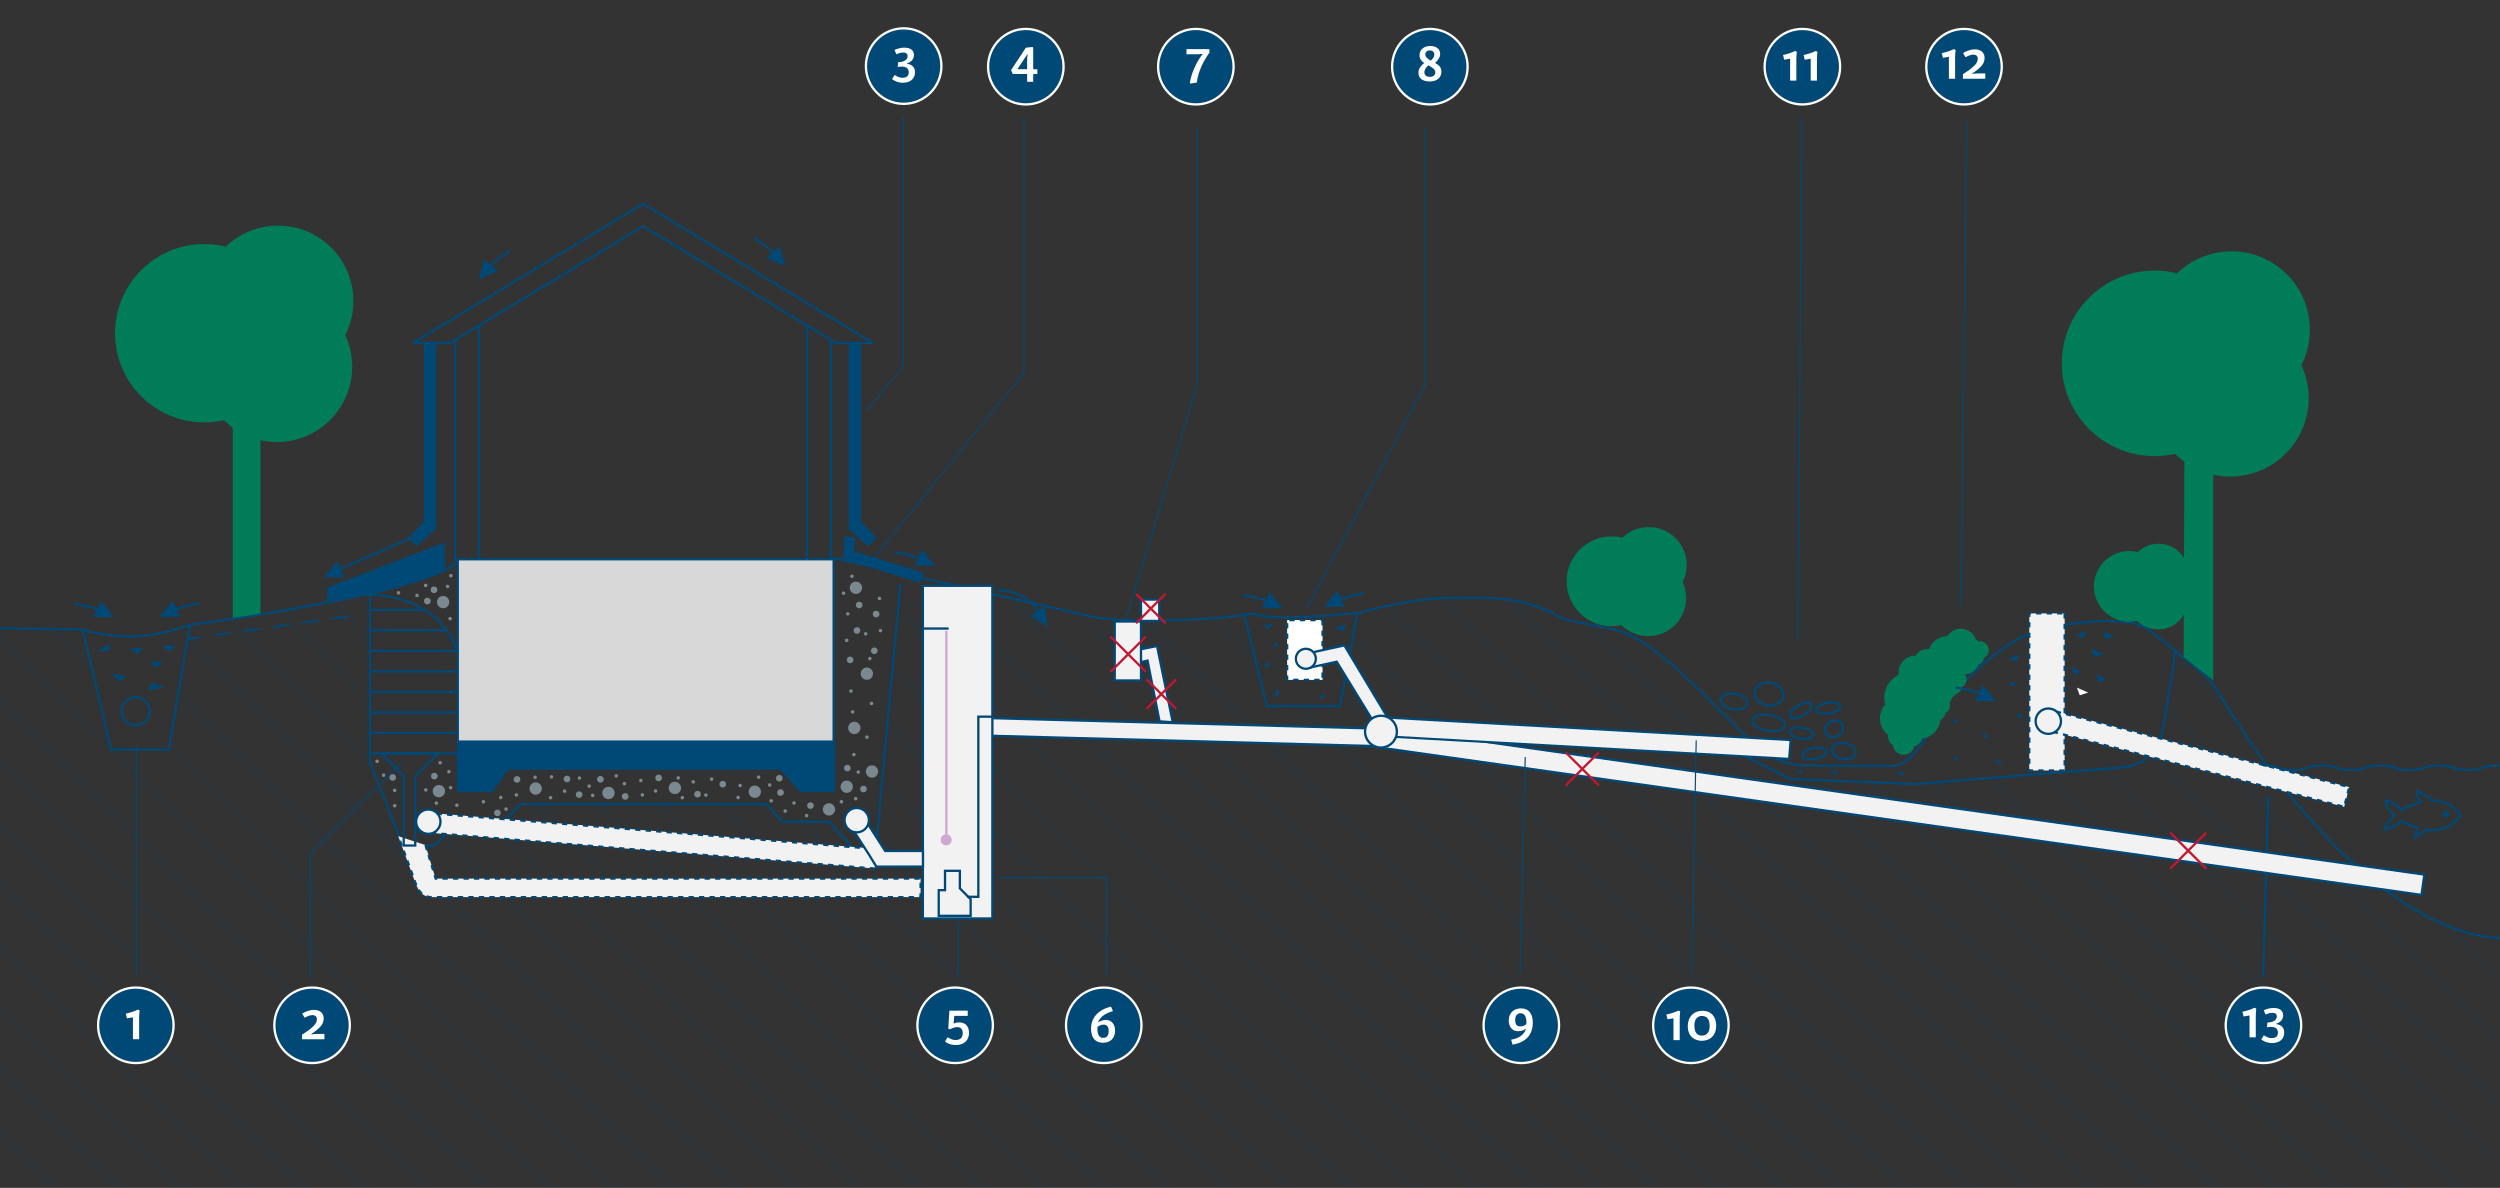 <?xml version="1.0" encoding="UTF-8"?>
<svg id="Lager_1" data-name="Lager 1" xmlns="http://www.w3.org/2000/svg" viewBox="0 0 1080 513.16">
  <rect x="0" y="0" width="1080" height="513.16" fill="#333333" stroke="none"/>
  <defs>
    <style>
      .cls-1 {
        fill: #0f85c7;
      }

      .cls-1, .cls-2, .cls-3, .cls-4, .cls-5, .cls-6, .cls-7, .cls-8, .cls-9 {
        stroke-width: 0px;
      }

      .cls-2 {
        fill: #004876;
      }

      .cls-10 {
        opacity: .06;
      }

      .cls-3 {
        fill: #c31631;
      }

      .cls-4 {
        fill: #7a8890;
      }

      .cls-5 {
        fill: #cea8ce;
      }

      .cls-6 {
        fill: #fff;
      }

      .cls-7 {
        fill: #007d58;
      }

      .cls-8 {
        fill: #f3f2f3;
      }

      .cls-9 {
        fill: #d8d8d8;
      }
    </style>
  </defs>
  <g class="cls-10">
    <polygon class="cls-2" points="-13.23 504.58 668.7 1186.51 673.81 1186.51 -13.23 499.47 -13.23 504.58"/>
    <polygon class="cls-2" points="-13.23 477.94 695.33 1186.51 700.44 1186.51 -13.23 472.84 -13.23 477.94"/>
    <polygon class="cls-2" points="-13.23 451.31 721.96 1186.51 727.07 1186.51 -13.23 446.21 -13.23 451.31"/>
    <polygon class="cls-2" points="-13.23 424.68 748.59 1186.51 753.7 1186.51 -13.23 419.58 -13.23 424.68"/>
    <polygon class="cls-2" points="-13.23 398.05 775.22 1186.51 780.33 1186.51 -13.23 392.95 -13.23 398.05"/>
    <polygon class="cls-2" points="-13.23 371.42 801.86 1186.51 806.96 1186.51 -13.23 366.32 -13.23 371.42"/>
    <polygon class="cls-2" points="-13.23 344.79 828.49 1186.51 833.59 1186.51 -13.23 339.69 -13.23 344.79"/>
    <polygon class="cls-2" points="-13.23 318.16 855.12 1186.51 860.22 1186.51 -13.23 313.05 -13.23 318.16"/>
    <polygon class="cls-2" points="-13.23 291.53 881.75 1186.51 886.86 1186.51 -13.23 286.42 -13.23 291.53"/>
    <polygon class="cls-2" points="47.99 323.78 47.12 320.15 -.62 272.4 -5.78 272.35 908.38 1186.51 913.49 1186.51 50.75 323.78 47.99 323.78"/>
    <polygon class="cls-2" points="38.84 285.24 26.36 272.76 21.2 272.69 40.43 291.92 38.84 285.24"/>
    <polygon class="cls-2" points="72.85 323.78 72.29 323.78 935 1186.51 940.11 1186.51 73.52 319.92 72.85 323.78"/>
    <polygon class="cls-2" points="76.66 301.54 961.65 1186.51 966.74 1186.51 77.4 297.17 76.66 301.54"/>
    <polygon class="cls-2" points="80.56 278.79 988.28 1186.51 993.38 1186.51 81.3 274.42 80.56 278.79"/>
    <path class="cls-2" d="m159.84,329.43v-3.09l-59.16-59.16c-1.46.31-2.89.6-4.22.88l64.7,64.7-1.32-3.34Z"/>
    <polygon class="cls-2" points="190.58 362.19 1014.9 1186.51 1020.01 1186.51 193.15 359.65 190.58 362.19"/>
    <path class="cls-2" d="m159.84,299.72l-37.08-37.08c-1.41.29-2.82.58-4.22.88l41.3,41.3v-5.11Z"/>
    <polygon class="cls-2" points="209.97 354.95 1041.53 1186.51 1046.64 1186.51 215.08 354.95 209.97 354.95"/>
    <path class="cls-2" d="m159.84,273.09l-15-15c-1.37.27-2.78.56-4.22.87l19.23,19.23v-5.09Z"/>
    <polygon class="cls-2" points="229.09 347.43 1068.17 1186.51 1073.26 1186.51 234.18 347.43 229.09 347.43"/>
    <polygon class="cls-2" points="255.71 347.43 1083.26 1174.98 1083.26 1169.89 260.82 347.43 255.71 347.43"/>
    <polygon class="cls-2" points="282.34 347.43 1083.26 1148.35 1083.26 1143.24 287.45 347.43 282.34 347.43"/>
    <polygon class="cls-2" points="308.97 347.43 1083.26 1121.72 1083.26 1116.62 314.07 347.43 308.97 347.43"/>
    <polygon class="cls-2" points="343.14 354.95 1083.26 1095.1 1083.26 1089.99 348.23 354.95 343.14 354.95"/>
    <polygon class="cls-2" points="378.63 363.82 1083.26 1068.45 1083.26 1063.36 379.06 359.14 378.63 363.82"/>
    <polygon class="cls-2" points="380.88 339.45 1083.26 1041.83 1083.26 1036.72 381.32 334.77 380.88 339.45"/>
    <polygon class="cls-2" points="383.14 315.08 1083.26 1015.2 1083.26 1010.09 383.57 310.4 383.14 315.08"/>
    <polygon class="cls-2" points="385.4 290.71 1083.26 988.57 1083.26 983.46 385.83 286.03 385.4 290.71"/>
    <polygon class="cls-2" points="388.36 267.02 1083.27 961.94 1083.27 956.83 389.6 263.16 388.36 267.02"/>
    <path class="cls-2" d="m408.97,261.01l674.3,674.3v-5.11L415.2,262.13c-2.21-.38-4.29-.76-6.23-1.13Z"/>
    <path class="cls-2" d="m474.61,294.91l-33.66-34.9c-1.9-.16-3.79-.34-5.65-.54l40.97,42.22-1.66-6.77Z"/>
    <polygon class="cls-2" points="1083.26 903.57 474.53 294.8 476.17 301.4 1083.26 908.68 1083.26 903.57"/>
    <polygon class="cls-2" points="1083.26 876.94 469.33 265.94 464.14 265.42 1083.26 882.05 1083.26 876.94"/>
    <polygon class="cls-2" points="1083.26 850.31 496.52 267.82 493.43 269.46 1083.26 855.41 1083.26 850.31"/>
    <path class="cls-2" d="m541.84,282.83l1.68,6.77-22.08-22.04c1.34-.47,2.62-.88,3.83-1.28l16.57,16.55Z"/>
    <polygon class="cls-2" points="546.4 287.39 547.05 288.04 545.74 288.12 546.4 287.39"/>
    <polygon class="cls-2" points="552.36 298.44 553.03 298.62 552.85 298.93 552.36 298.44"/>
    <polygon class="cls-2" points="1083.26 823.68 1083.26 828.79 558.93 305.01 564.04 305.01 1083.26 823.68"/>
    <polygon class="cls-2" points="548.53 269.7 550.1 269.41 549.18 270.35 548.53 269.7"/>
    <polygon class="cls-2" points="571.33 287.34 571.33 292.41 567.04 288.13 564.4 285.5 560.77 281.89 556.04 277.18 556.04 272.1 564.26 280.28 566.01 282.03 568.44 284.45 571.33 287.34"/>
    <polygon class="cls-2" points="1083.26 797.05 1083.26 802.16 600.65 321.6 591.03 312.02 579.71 300.75 579.71 300.73 580.5 296.46 589.33 305.25 593.84 309.76 595.86 311.76 602.89 318.77 1083.26 797.05"/>
    <polygon class="cls-2" points="578.12 270.84 581.64 269.61 580.07 272.79 578.12 270.84"/>
    <polygon class="cls-2" points="1083.26 770.41 1083.26 775.52 584.13 276.83 584.93 272.52 1083.26 770.41"/>
    <polygon class="cls-2" points="1083.26 743.79 600.86 260.99 597.87 263.26 1083.26 748.88 1083.26 743.79"/>
    <polygon class="cls-2" points="1081.69 717.34 624.29 257.94 619.67 258.63 1081.69 722.45 1081.69 717.34"/>
    <polygon class="cls-2" points="661.66 274.02 662.06 273.89 661.88 274.23 661.66 274.02"/>
    <polygon class="cls-2" points="1083.26 690.53 1083.26 695.64 649.89 259.42 653.93 258.83 1083.26 690.53"/>
    <path class="cls-2" d="m684.56,270.29l398.71,398.71v-5.11l-392.23-392.23c-2.5-.52-4.65-.98-6.48-1.37Z"/>
    <polygon class="cls-2" points="1083.26 637.27 1083.26 642.36 777.68 336.78 782.95 336.96 1083.26 637.27"/>
    <polygon class="cls-2" points="791.53 318.89 803.44 330.81 798.32 330.79 786.2 318.68 791.53 318.89"/>
    <polygon class="cls-2" points="1083.26 610.63 1083.26 615.74 805.32 337.79 810.63 337.99 1083.26 610.63"/>
    <path class="cls-2" d="m817.96,318.7l7.91,7.91c-.88.92-1.79,1.73-2.73,2.38l-9.91-9.91,4.73-.38Z"/>
    <polygon class="cls-2" points="1083.26 584 1083.26 589.11 832.43 338.28 833.25 338.21 837.16 337.9 1083.26 584"/>
    <polygon class="cls-2" points="1083.26 557.38 1083.26 562.49 857.09 336.31 857.91 336.24 861.82 335.94 861.84 335.94 1083.26 557.38"/>
    <polygon class="cls-2" points="1083.26 530.75 1083.26 535.84 881.75 334.33 882.56 334.26 886.46 333.95 1083.26 530.75"/>
    <polygon class="cls-2" points="1083.26 504.11 1083.26 509.21 906.39 332.34 907.2 332.27 911.12 331.96 1083.26 504.11"/>
    <path class="cls-2" d="m1083.26,477.48v5.11l-155.53-155.53c.16-.11.32-.25.49-.4.74-.65,1.43-1.39,2.06-2.17l152.99,152.99Z"/>
    <polygon class="cls-2" points="1083.26 450.85 1083.26 455.96 935.47 308.17 935.6 307.41 936.21 303.78 1083.26 450.85"/>
    <path class="cls-2" d="m958.35,299.25c2.98,4.89,5.92,9.55,8.86,14.01l-28.03-28.03.56-3.95c.38.09,7.6,7.11,18.61,17.98Z"/>
    <path class="cls-2" d="m1083.26,424.21v5.11l-32.06-32.06c3.23,1.57,6.26,2.83,9.04,3.85,13.79,13.83,23.02,23.11,23.02,23.11Z"/>
  </g>
  <polygon class="cls-2" points="141.45 253.78 141.23 259.58 164.86 255.19 192.42 246.59 192.03 234.31 141.45 253.78"/>
  <path class="cls-2" d="m1079.99,405.65c-3.45,0-10.29-.57-19.91-4.08-3-1.09-6.06-2.39-9.09-3.86-19.33-9.39-49.62-31.61-84.19-84.17-2.91-4.41-5.81-9-8.87-14.02-.23-.35-.41-.64-.58-.93-2-3.3-4.57-6.22-7.61-8.69l-1.47-1.2c-7.33-5.97-19.6-15.96-21.92-17.1l-.09-.05c-2.33-1.15-4.45-1.85-6.48-2.14-8.94-1.24-17.47-.75-33.82,1.95-15.06,2.48-30.89,16.64-41.52,28.08-2.45,2.64-5.01,7.13-7.72,11.88-3.28,5.74-6.67,11.67-10.48,15.63-.98,1.02-1.9,1.82-2.8,2.45-1.91,1.34-3.78,2.01-5.65,2l-37.64-.22c-1.22,0-2.5-.09-3.78-.26-2.3-.29-4.59-.84-6.8-1.63-2.74-.99-5.35-2.36-7.76-4.09-4.56-3.29-10.9-9.66-18.25-17.03-14.6-14.66-32.78-32.9-45.84-35.56-17.86-3.64-23.19-4.99-23.24-5.01l-.14-.06c-5.86-3.72-12.32-6.17-19.75-7.49-.91-.18-1.8-.32-2.68-.43-7.45-1.06-14.54-.94-21.41-.83-1.97.03-3.9.06-5.77.06-1.27,0-2.57.05-4.07.14-5.29.33-11.79,1.29-19.34,2.84-.37.09-.72.16-1.11.24h-.06c-7.35,1.59-12.97,3.13-13.03,3.15-34.94,3.36-41.46,1.56-44.6.69-1.22-.34-1.78-.49-3.47-.09-2.27.55-6.92,1.11-13.09,1.6-.78.08-1.6.14-2.45.2l-.95.07c-8.4.57-17.54.89-25.76.9h-.78c-8.19,0-19.2-.33-25.13-1.89l-111.98-25.41.22-.97,111.99,25.42c5.84,1.54,16.76,1.86,24.89,1.86h.78c8.2-.02,17.32-.34,25.67-.9l.97-.07c.83-.06,1.65-.12,2.43-.2,6.13-.48,10.73-1.04,12.95-1.58,1.94-.47,2.66-.27,3.97.1,3.08.85,9.49,2.63,44.15-.7-.03,0,5.65-1.56,13.05-3.15h.11c.3-.07.63-.14,1-.23,7.61-1.56,14.16-2.53,19.47-2.87,1.53-.1,2.86-.15,4.08-.15,1.94,0,3.86-.03,5.82-.06,6.58-.11,14.04-.22,21.52.84.93.11,1.85.26,2.75.44,7.54,1.34,14.1,3.82,20.05,7.59.71.18,6.43,1.57,23.12,4.98,13.35,2.72,31.65,21.08,46.35,35.83,7.32,7.35,13.64,13.69,18.13,16.93,2.33,1.67,4.86,3.01,7.51,3.96,2.14.77,4.36,1.3,6.59,1.58,1.25.17,2.47.25,3.66.25l37.64.22h.06c1.63,0,3.27-.6,5.01-1.82.85-.59,1.72-1.35,2.65-2.32,3.73-3.87,7.08-9.75,10.33-15.44,2.74-4.8,5.33-9.34,7.86-12.07,10.74-11.55,26.76-25.86,42.09-28.39,16.46-2.72,25.07-3.21,34.12-1.95,2.16.31,4.4,1.05,6.85,2.27l.09.05c2.57,1.34,14.27,10.86,22.04,17.19l1.47,1.2c3.13,2.54,5.77,5.55,7.84,8.96.17.28.34.56.52.84,3.1,5.09,6,9.67,8.91,14.07,34.45,52.37,64.58,74.49,83.8,83.82,3,1.46,6.03,2.75,9,3.83,13.72,5,21.88,3.91,21.96,3.89l.14.99c-.11.01-.97.13-2.54.13Z"/>
  <path class="cls-2" d="m55.69,275.41c-5.53,0-11.05-.66-16.47-1.98l-4.27-1.04-240.72-3.26v-1s240.85,3.26,240.85,3.26l4.38,1.07c12.02,2.94,24.62,2.56,36.43-1.1l6.41-1.98c1.09-.15,100.91-13.25,114.9-26.96l.7.71c-14.22,13.94-111.26,26.68-115.39,27.22l-6.32,1.96c-6.67,2.06-13.58,3.1-20.5,3.1Z"/>
  <path class="cls-2" d="m58.58,313.82c-3.63,0-6.59-2.96-6.59-6.59s2.96-6.59,6.59-6.59,6.59,2.96,6.59,6.59-2.96,6.59-6.59,6.59Zm0-12.18c-3.08,0-5.59,2.51-5.59,5.59s2.51,5.59,5.59,5.59,5.59-2.51,5.59-5.59-2.51-5.59-5.59-5.59Z"/>
  <polygon class="cls-2" points="73.27 324.28 47.6 324.28 46.64 320.27 35.34 272.63 36.31 272.39 36.44 272.9 48.39 323.28 72.43 323.28 81.49 270.37 82.48 270.54 81.05 278.88 73.27 324.28"/>
  <g>
    <polyline class="cls-2" points="183.11 147.61 183.11 225.29 176.26 232.36 180.01 236.02 188.39 228.51 188.39 148.43"/>
    <polyline class="cls-2" points="371.87 147.61 371.87 225.29 378.72 232.36 374.97 236.02 366.6 228.51 366.6 148.43"/>
    <polygon class="cls-2" points="359.4 242.35 196.14 242.35 196.14 147.05 197.14 147.05 197.14 241.35 358.4 241.35 358.4 147.05 359.4 147.05 359.4 242.35"/>
    <rect class="cls-2" x="206.42" y="140.65" width="1" height="100.66"/>
    <rect class="cls-2" x="348.12" y="140.65" width="1" height="100.66"/>
    <path class="cls-2" d="m377.3,148.66h-16.32l-.12-.07-83.09-50.29-83.21,50.37h-16.32v-.98l99.54-60.24,99.53,60.24v.98Zm-16.04-1h14.08l-97.57-59.06-97.57,59.06h14.08l83.49-50.53,83.49,50.53Z"/>
  </g>
  <g>
    <rect class="cls-9" x="197.75" y="241.6" width="162.39" height="78.77"/>
    <path class="cls-2" d="m360.64,320.87h-163.39v-79.77h163.39v79.77Zm-162.39-1h161.39v-77.77h-161.39v77.77Z"/>
  </g>
  <polygon class="cls-2" points="47.96 290.91 54.27 291.98 51.8 294.54 47.96 290.91"/>
  <polygon class="cls-2" points="56.24 280.08 62 279.99 59.24 282.81 56.24 280.08"/>
  <polygon class="cls-2" points="64.65 285.86 70.4 285.77 67.64 288.58 64.65 285.86"/>
  <polygon class="cls-2" points="70.16 278.9 75.92 278.81 73.15 281.62 70.16 278.9"/>
  <polygon class="cls-2" points="71.17 297.19 63.67 298.02 66.05 294.88 71.17 297.19"/>
  <polygon class="cls-2" points="41.98 281.38 47.25 278.14 47.36 281.2 41.98 281.38"/>
  <g>
    <path class="cls-7" d="m149.13,144.72c1.94,4.16,3.02,8.81,3.02,13.69,0,17.98-14.57,32.54-32.53,32.54-8.93,0-17.03-3.6-22.91-9.44-2.72.63-5.57.96-8.5.96-21.27,0-38.51-17.24-38.51-38.51s17.24-38.51,38.51-38.51c3.22,0,6.34.39,9.32,1.15,5.84-5.66,13.8-9.13,22.59-9.13,17.96,0,32.53,14.57,32.53,32.53,0,5.31-1.27,10.32-3.51,14.72Z"/>
    <polygon class="cls-7" points="112.54 265.1 100.57 266.9 100.57 180.86 112.54 180.86 112.54 265.1"/>
  </g>
  <g>
    <path class="cls-7" d="m825.6,318.36c-1.13.61-2.41.99-3.78,1.07-5.02.3-9.34-3.53-9.64-8.54-.15-2.5.72-4.82,2.25-6.56-.22-.75-.36-1.54-.41-2.36-.36-5.94,4.17-11.05,10.12-11.41,5.94-.36,11.05,4.17,11.41,10.12.05.9,0,1.78-.16,2.62,1.68,1.54,2.78,3.7,2.93,6.16.3,5.02-3.53,9.33-8.54,9.63-1.48.09-2.9-.18-4.17-.74Z"/>
    <path class="cls-7" d="m830.42,311.98c-.09.53-.3,1.06-.63,1.53-1.21,1.74-3.61,2.18-5.35.96-.87-.6-1.41-1.5-1.59-2.46-.31-.12-.61-.28-.89-.48-2.06-1.43-2.57-4.27-1.14-6.33,1.43-2.06,4.27-2.57,6.33-1.14.31.22.59.47.83.74.95-.15,1.95.04,2.81.64,1.74,1.21,2.17,3.61.96,5.35-.36.52-.82.92-1.33,1.19Z"/>
    <path class="cls-7" d="m840.42,308.13c-.09.53-.3,1.06-.63,1.53-1.21,1.74-3.61,2.18-5.35.96-.87-.6-1.41-1.5-1.59-2.46-.31-.12-.61-.28-.89-.48-2.06-1.43-2.57-4.27-1.14-6.33s4.27-2.57,6.33-1.14c.31.22.59.47.83.74.95-.15,1.95.04,2.81.64,1.74,1.21,2.17,3.61.96,5.35-.36.52-.82.92-1.33,1.19Z"/>
    <path class="cls-7" d="m817.72,321.84c-.55-.36-1.04-.84-1.41-1.44-1.37-2.19-.71-5.07,1.48-6.44,1.09-.68,2.35-.86,3.51-.6.28-.28.61-.54.96-.76,2.59-1.62,6-.84,7.63,1.75,1.62,2.59.84,6-1.75,7.63-.39.25-.8.44-1.22.57-.28,1.13-.98,2.16-2.05,2.83-2.19,1.37-5.07.71-6.44-1.48-.4-.65-.63-1.35-.69-2.06Z"/>
    <path class="cls-7" d="m843.28,301.32c-.09.53-.3,1.06-.63,1.53-1.21,1.74-3.61,2.18-5.35.96-.87-.6-1.41-1.5-1.59-2.46-.31-.12-.61-.28-.89-.48-2.06-1.43-2.57-4.27-1.14-6.33,1.43-2.06,4.27-2.57,6.33-1.14.31.22.59.47.83.74.95-.15,1.95.04,2.81.64,1.74,1.21,2.17,3.61.96,5.35-.36.52-.82.92-1.33,1.19Z"/>
    <path class="cls-7" d="m847.51,296.9c-.09.53-.3,1.06-.63,1.53-1.21,1.74-3.61,2.18-5.35.96-.87-.6-1.41-1.5-1.59-2.46-.31-.12-.61-.28-.89-.48-2.06-1.43-2.57-4.27-1.14-6.33,1.43-2.06,4.27-2.57,6.33-1.14.31.22.59.47.83.74.95-.15,1.95.04,2.81.64,1.74,1.21,2.17,3.61.96,5.35-.36.52-.82.92-1.33,1.19Z"/>
    <path class="cls-7" d="m857.13,284.24c-.09.53-.3,1.06-.63,1.53-1.21,1.74-3.61,2.18-5.35.96-.87-.6-1.41-1.5-1.59-2.46-.31-.12-.61-.28-.89-.48-2.06-1.43-2.57-4.27-1.14-6.33,1.43-2.06,4.27-2.57,6.33-1.14.31.22.59.47.83.74.95-.15,1.95.04,2.81.64,1.74,1.21,2.17,3.61.96,5.35-.36.52-.82.92-1.33,1.19Z"/>
    <path class="cls-7" d="m838.83,287.94c.55.68.96,1.5,1.19,2.4.82,3.34-1.21,6.71-4.54,7.53-1.66.41-3.33.11-4.68-.7-.48.24-.99.43-1.53.57-3.95.97-7.93-1.43-8.91-5.38-.97-3.95,1.43-7.93,5.38-8.91.6-.15,1.19-.22,1.78-.21.83-1.32,2.14-2.33,3.77-2.73,3.33-.82,6.7,1.21,7.53,4.54.24.99.24,1.97.02,2.89Z"/>
    <path class="cls-7" d="m853.78,280.08c.61.76,1.07,1.66,1.32,2.67.92,3.71-1.35,7.45-5.05,8.36-1.84.45-3.69.13-5.2-.78-.53.27-1.1.48-1.7.63-4.38,1.08-8.81-1.59-9.9-5.98-1.08-4.38,1.59-8.82,5.98-9.9.66-.16,1.33-.24,1.98-.24.92-1.46,2.38-2.59,4.19-3.03,3.7-.91,7.45,1.35,8.36,5.05.27,1.1.26,2.19.03,3.21Z"/>
  </g>
  <path class="cls-7" d="m943.99,253.61c.77,1.65,1.19,3.49,1.19,5.43,0,7.12-5.77,12.89-12.89,12.89-3.54,0-6.75-1.43-9.08-3.74-1.08.25-2.21.38-3.37.38-8.43,0-15.26-6.83-15.26-15.26s6.83-15.26,15.26-15.26c1.28,0,2.51.16,3.69.46,2.32-2.24,5.47-3.62,8.95-3.62,7.12,0,12.89,5.77,12.89,12.89,0,2.11-.5,4.09-1.39,5.83Z"/>
  <path class="cls-7" d="m726.89,251.51c.98,2.1,1.52,4.44,1.52,6.9,0,9.06-7.34,16.4-16.39,16.4-4.5,0-8.59-1.81-11.55-4.76-1.37.32-2.81.48-4.28.48-10.72,0-19.41-8.69-19.41-19.41s8.69-19.41,19.41-19.41c1.62,0,3.2.2,4.7.58,2.95-2.85,6.95-4.6,11.38-4.6,9.05,0,16.39,7.34,16.39,16.39,0,2.68-.64,5.2-1.77,7.42Z"/>
  <g>
    <path class="cls-7" d="m994.21,157.76c2.02,4.33,3.14,9.17,3.14,14.25,0,18.71-15.16,33.87-33.86,33.87-9.29,0-17.73-3.75-23.85-9.83-2.84.66-5.8,1-8.85,1-22.14,0-40.08-17.94-40.08-40.08s17.94-40.08,40.08-40.08c3.35,0,6.6.41,9.7,1.2,6.08-5.89,14.36-9.51,23.51-9.51,18.69,0,33.86,15.16,33.86,33.86,0,5.53-1.32,10.74-3.66,15.32Z"/>
    <polygon class="cls-7" points="956.12 293.89 943.35 283.9 943.66 195.38 956.12 195.38 956.12 293.89"/>
  </g>
  <path class="cls-2" d="m81,276.57l-.14-.99,4.86-.68.14.99-4.86.68Zm5.61-.79l-.14-.99.75-.11.14.99-.75.11Zm5.61-.79l-.14-.99.75-.1.14.99-.75.1Zm1.5-.21l-.14-.99,4.86-.68.14.99-4.86.68Zm5.61-.79l-.14-.99.75-.1.14.99-.75.1Zm5.61-.79l-.14-.99.75-.1.14.99-.75.1Zm1.5-.21l-.14-.99,4.86-.68.14.99-4.86.68Zm5.61-.79l-.14-.99.75-.1.14.99-.75.1Zm5.61-.79l-.14-.99.75-.11.14.99-.75.11Zm1.49-.21l-.14-.99,4.86-.68.14.99-4.86.68Zm5.61-.79l-.14-.99.75-.11.14.99-.75.11Zm5.61-.79l-.14-.99.75-.1.14.99-.75.1Zm1.5-.21l-.14-.99,4.86-.68.14.99-4.86.68Zm5.61-.79l-.14-.99.75-.1.14.99-.75.1Zm5.61-.79l-.14-.99.75-.1.14.99-.75.1Zm1.5-.21l-.14-.99,4.86-.68.14.99-4.86.68Zm5.61-.79l-.14-.99.75-.11.14.99-.75.11Z"/>
  <g>
    <path class="cls-2" d="m44.32,264.65c-3.1-1.75-12.24-3.35-12.33-3.37l.17-.98c.38.07,9.4,1.65,12.65,3.48l-.49.87Z"/>
    <polyline class="cls-2" points="43.65 259.71 49.29 266.57 40.41 266.61"/>
  </g>
  <g>
    <path class="cls-2" d="m398.96,242.43c-3.1-1.75-12.24-3.35-12.33-3.37l.17-.98c.38.07,9.4,1.65,12.65,3.48l-.49.87Z"/>
    <polyline class="cls-2" points="398.29 237.49 403.93 244.35 395.05 244.39"/>
  </g>
  <g>
    <path class="cls-2" d="m857.24,300.88c-3.1-1.75-12.24-3.35-12.33-3.37l.17-.98c.38.07,9.4,1.65,12.65,3.48l-.49.87Z"/>
    <polyline class="cls-2" points="856.58 295.94 862.21 302.8 853.34 302.84"/>
  </g>
  <g>
    <path class="cls-2" d="m449.39,266.41c-5.65-11.52-18.16-10.86-18.28-10.85l-.06-1c.13-.01,13.3-.72,19.25,11.41l-.9.44Z"/>
    <polyline class="cls-2" points="451.51 261.91 452.54 270.72 445.05 265.96"/>
  </g>
  <g>
    <path class="cls-2" d="m73.9,264.52l-.49-.87c3.25-1.83,12.27-3.42,12.65-3.48l.17.98c-.09.02-9.23,1.62-12.33,3.37Z"/>
    <polyline class="cls-2" points="74.56 259.58 68.93 266.44 77.8 266.48"/>
  </g>
  <polyline class="cls-2" points="145.58 242.51 139.95 249.37 148.82 249.41"/>
  <g>
    <path class="cls-2" d="m210.64,116.86l-.8-.6c2.23-2.99,9.83-8.09,10.16-8.31l.56.83c-.08.05-7.78,5.22-9.91,8.08Z"/>
    <polyline class="cls-2" points="209.25 112.07 206.87 120.63 215 117.07"/>
  </g>
  <g>
    <path class="cls-2" d="m335.44,111.23c-2.13-2.85-9.83-8.02-9.91-8.08l.56-.83c.32.22,7.92,5.32,10.15,8.31l-.8.6Z"/>
    <polyline class="cls-2" points="336.83 106.44 339.21 115 331.08 111.44"/>
  </g>
  <polygon class="cls-2" points="867.63 284.39 872.52 282.7 870.95 285.88 867.63 284.39"/>
  <polygon class="cls-2" points="896.66 274.23 901.45 272.58 899.91 275.69 896.66 274.23"/>
  <polygon class="cls-2" points="903.26 280 908.52 282.65 904.68 283.89 903.26 280"/>
  <polygon class="cls-2" points="894.74 287.98 899.41 290.34 896 291.44 894.74 287.98"/>
  <polygon class="cls-2" points="905.37 291.23 910.04 293.59 906.63 294.69 905.37 291.23"/>
  <polygon class="cls-6" points="897.23 297.07 902.11 299.19 898.46 300.36 897.23 297.07"/>
  <polygon class="cls-2" points="843.54 326.65 846.5 327.94 844.28 328.64 843.54 326.65"/>
  <polygon class="cls-2" points="856.4 316.83 859.36 318.12 857.15 318.83 856.4 316.83"/>
  <polygon class="cls-2" points="843.41 310.43 846.37 311.72 844.15 312.43 843.41 310.43"/>
  <polygon class="cls-2" points="819.91 332.85 823.25 334.31 820.75 335.11 819.91 332.85"/>
  <polygon class="cls-2" points="790.53 333.9 793.78 332.24 792.81 334.68 790.53 333.9"/>
  <polygon class="cls-2" points="776.12 333.36 778.84 332.49 778.2 334.12 776.12 333.36"/>
  <polygon class="cls-2" points="868.12 294.48 871.42 295.91 868.95 296.7 868.12 294.48"/>
  <polygon class="cls-2" points="907.9 318.99 911.2 320.43 908.73 321.22 907.9 318.99"/>
  <polygon class="cls-2" points="862.01 327.95 865.32 329.39 862.84 330.18 862.01 327.95"/>
  <polygon class="cls-2" points="871.2 308.06 874.51 309.5 872.03 310.29 871.2 308.06"/>
  <polygon class="cls-2" points="908.44 272.75 913.33 274.87 909.67 276.04 908.44 272.75"/>
  <g>
    <rect class="cls-8" x="876.64" y="264.99" width="15.29" height="67.87"/>
    <path class="cls-2" d="m891.86,333.36h-2.26v-1h2.26v1Zm-4.53,0h-2.26v-1h2.26v1Zm-4.53,0h-2.26v-1h2.26v1Zm-4.53,0h-2.13v-1.13h1v.13h1.13v1Zm14.16-2.7h-1v-2.26h1v2.26Zm-15.29-.7h-1v-2.26h1v2.26Zm15.29-3.83h-1v-2.26h1v2.26Zm-15.29-.7h-1v-2.26h1v2.26Zm15.29-3.83h-1v-2.26h1v2.26Zm-15.29-.7h-1v-2.27h1v2.27Zm15.29-3.83h-1v-2.26h1v2.26Zm-15.29-.7h-1v-2.26h1v2.26Zm15.29-3.83h-1v-2.26h1v2.26Zm-15.29-.7h-1v-2.26h1v2.26Zm15.29-3.83h-1v-2.26h1v2.26Zm-15.29-.7h-1v-2.26h1v2.26Zm15.29-3.83h-1v-2.26h1v2.26Zm-15.29-.7h-1v-2.26h1v2.26Zm15.29-3.83h-1v-2.27h1v2.27Zm-15.29-.7h-1v-2.27h1v2.27Zm15.29-3.83h-1v-2.26h1v2.26Zm-15.29-.7h-1v-2.26h1v2.26Zm15.29-3.83h-1v-2.26h1v2.26Zm-15.29-.7h-1v-2.26h1v2.26Zm15.29-3.83h-1v-2.26h1v2.26Zm-15.29-.7h-1v-2.26h1v2.26Zm15.29-3.83h-1v-2.26h1v2.26Zm-15.29-.7h-1v-2.26h1v2.26Zm15.29-3.83h-1v-2.27h1v2.27Zm-15.29-.71h-1v-2.26h1v2.26Zm15.29-3.83h-1v-2.26h1v2.26Zm-15.29-.7h-1v-2.26h1v2.26Zm15.29-3.83h-1v-2.26h1v2.26Zm-15.29-.7h-1v-2.06h1.2v1h-.2v1.06Zm13.79-1.06h-2.26v-1h2.26v1Zm-4.53,0h-2.26v-1h2.26v1Zm-4.53,0h-2.26v-1h2.26v1Z"/>
  </g>
  <path class="cls-2" d="m827.09,339.21l-21.79-.92-31.9-1.18-.1-.05-18.65-9.46-1.64-.75.42-.91,1.66.76,18.57,9.42,37.91,1.4,15.51.69,89.98-7.24c3.87-.33,7.45-1.82,10.35-4.3.19-.13.34-.26.48-.39.67-.59,1.34-1.3,2-2.11l.37-.5c1.76-2.31,2.94-5.06,3.42-7.95l4.57-26.93.43-3.62.7-5.01.99.14-.7,5-.43,3.64-4.57,26.96c-.51,3.05-1.76,5.96-3.62,8.4l-.38.51c-.7.86-1.41,1.61-2.12,2.24-.18.16-.36.32-.54.44-3.01,2.59-6.78,4.16-10.87,4.5l-90.04,7.24Z"/>
  <g>
    <rect class="cls-8" x="946.06" y="262.58" width="8.79" height="130.79" transform="translate(395.68 1166.53) rotate(-75.55)"/>
    <path class="cls-2" d="m1011.76,348.83l-2.19-.57.25-.97,2.19.57-.25.97Zm-4.39-1.13l-2.19-.56.25-.97,2.19.56-.25.97Zm6.16-.41l-.97-.25.57-2.19.97.25-.57,2.19Zm-10.54-.72l-2.19-.57.25-.97,2.19.57-.25.97Zm-4.39-1.13l-2.19-.57.25-.97,2.19.57-.25.97Zm-4.39-1.13l-2.19-.57.25-.97,2.19.57-.25.97Zm-4.39-1.13l-2.19-.57.25-.97,2.19.57-.25.97Zm24.83-.28l-.97-.25.56-2.19.97.25-.56,2.19Zm-29.22-.86l-2.19-.56.25-.97,2.19.56-.25.97Zm-4.39-1.13l-2.19-.57.25-.97,2.19.57-.25.97Zm32.05-.82l-2.19-.57.25-.97,2.19.57-.25.97Zm-36.44-.31l-2.19-.57.25-.97,2.19.57-.25.97Zm32.05-.82l-2.19-.57.25-.97,2.19.57-.25.97Zm-36.44-.31l-2.19-.56.25-.97,2.19.56-.25.97Zm32.05-.82l-2.19-.56.25-.97,2.19.56-.25.97Zm-36.44-.31l-2.19-.57.25-.97,2.19.57-.25.97Zm32.05-.82l-2.19-.57.25-.97,2.19.57-.25.97Zm-36.44-.31l-2.19-.57.25-.97,2.19.57-.25.97Zm32.05-.82l-2.19-.57.25-.97,2.19.57-.25.97Zm-36.44-.31l-2.19-.57.25-.97,2.19.57-.25.97Zm32.05-.82l-2.19-.56.25-.97,2.19.56-.25.97Zm-36.44-.31l-2.19-.57.25-.97,2.19.57-.25.97Zm32.05-.82l-2.19-.57.25-.97,2.19.57-.25.97Zm-36.44-.31l-2.19-.56.25-.97,2.19.56-.25.97Zm32.05-.82l-2.19-.57.25-.97,2.19.57-.25.97Zm-36.44-.31l-2.19-.57.25-.97,2.19.57-.25.97Zm32.05-.82l-2.19-.57.25-.97,2.19.57-.25.97Zm-36.44-.31l-2.19-.57.25-.97,2.19.57-.25.97Zm32.05-.82l-2.19-.57.25-.97,2.19.57-.25.97Zm-36.44-.31l-2.19-.56.25-.97,2.19.56-.25.97Zm32.05-.82l-2.19-.56.25-.97,2.19.56-.25.97Zm-36.44-.31l-2.19-.57.25-.97,2.19.57-.25.97Zm32.05-.82l-2.19-.57.25-.97,2.19.57-.25.97Zm-36.44-.31l-2.19-.57.25-.97,2.19.57-.25.97Zm32.05-.82l-2.19-.57.25-.97,2.19.57-.25.97Zm-36.44-.31l-2.19-.57.25-.97,2.19.57-.25.97Zm32.05-.82l-2.19-.56.25-.97,2.19.56-.25.97Zm-36.44-.31l-2.19-.57.25-.97,2.19.57-.25.97Zm32.05-.82l-2.19-.57.25-.97,2.19.57-.25.97Zm-36.44-.31l-2.19-.56.25-.97,2.19.56-.25.97Zm32.05-.82l-2.19-.57.25-.97,2.19.57-.25.97Zm-36.44-.31l-2.19-.57.25-.97,2.19.57-.25.97Zm32.05-.82l-2.19-.57.25-.97,2.19.57-.25.97Zm-36.44-.31l-2.19-.57.25-.97,2.19.57-.25.97Zm32.05-.82l-2.19-.57.25-.97,2.19.57-.25.97Zm-36.44-.31l-2.19-.56.25-.97,2.19.56-.25.97Zm32.05-.82l-2.19-.56.25-.97,2.19.56-.25.97Zm-36.44-.31l-2.19-.57.25-.97,2.19.57-.25.97Zm32.05-.82l-2.19-.57.25-.97,2.19.57-.25.97Zm-36.44-.31l-2.19-.57.25-.97,2.19.57-.25.97Zm32.05-.82l-2.19-.57.25-.97,2.19.57-.25.97Zm-36.44-.31l-2.19-.56.25-.97,2.19.56-.25.97Zm32.05-.82l-2.19-.56.25-.97,2.19.56-.25.97Zm-4.39-1.13l-2.19-.57.25-.97,2.19.57-.25.97Zm-29.75-.54l-.97-.25.57-2.19.97.25-.57,2.19Zm25.36-.59l-2.19-.57.25-.97,2.19.57-.25.97Zm-4.39-1.13l-2.19-.57.25-.97,2.19.57-.25.97Zm-4.39-1.13l-2.19-.57.25-.97,2.19.57-.25.97Zm-4.39-1.13l-2.19-.56.25-.97,2.19.56-.25.97Zm-11.07-.41l-.97-.25.57-2.19.97.25-.57,2.19Zm6.69-.72l-2.19-.57.25-.97,2.19.57-.25.97Zm-4.39-1.13l-2.19-.57.25-.97,2.19.57-.25.97Z"/>
  </g>
  <g>
    <circle class="cls-8" cx="884.87" cy="311.55" r="5.48"/>
    <path class="cls-2" d="m884.87,317.53c-3.3,0-5.98-2.68-5.98-5.98s2.68-5.98,5.98-5.98,5.98,2.68,5.98,5.98-2.68,5.98-5.98,5.98Zm0-10.95c-2.74,0-4.98,2.23-4.98,4.98s2.23,4.98,4.98,4.98,4.98-2.23,4.98-4.98-2.23-4.98-4.98-4.98Z"/>
  </g>
  <g>
    <polygon class="cls-8" points="598.56 322.45 421.75 317.68 421.93 310.09 598.74 314.85 598.56 322.45"/>
    <path class="cls-2" d="m599.05,322.96l-177.81-4.8.2-8.6,177.81,4.79-.2,8.6Zm-176.78-5.77l175.81,4.74.16-6.6-175.81-4.74-.15,6.6Z"/>
  </g>
  <g>
    <g>
      <polygon class="cls-8" points="506.63 312 500.92 311.64 495.73 285.39 485.53 287.62 484.33 282.13 499.83 279.09 506.63 312"/>
      <path class="cls-2" d="m507.25,312.54l-6.75-.43-5.16-26.12-10.19,2.22-1.43-6.48,16.5-3.24,7.03,34.04Zm-5.91-1.38l4.67.3-6.56-31.79-14.52,2.85.99,4.5,10.21-2.23,5.21,26.37Z"/>
    </g>
    <g>
      <rect class="cls-8" x="481.56" y="268.49" width="11.35" height="25.48"/>
      <path class="cls-2" d="m493.41,294.47h-12.35v-26.48h12.35v26.48Zm-11.35-1h10.35v-24.48h-10.35v24.48Z"/>
    </g>
    <g>
      <rect class="cls-3" x="486.87" y="271.85" width="1" height="21.54" transform="translate(-57.1 427.38) rotate(-45)"/>
      <rect class="cls-3" x="476.6" y="282.12" width="21.54" height="1" transform="translate(-57.09 427.4) rotate(-45)"/>
    </g>
    <g>
      <rect class="cls-8" x="492.91" y="259.01" width="7.89" height="9.24"/>
      <path class="cls-2" d="m501.3,268.75h-8.89v-10.24h8.89v10.24Zm-7.89-1h6.89v-8.24h-6.89v8.24Z"/>
    </g>
    <g>
      <rect class="cls-3" x="496.63" y="253.88" width="1" height="18.01" transform="translate(-40.28 428.52) rotate(-45)"/>
      <rect class="cls-3" x="488.13" y="262.39" width="18.01" height="1" transform="translate(-40.28 428.52) rotate(-45)"/>
    </g>
    <g>
      <rect class="cls-3" x="501.2" y="290.85" width="1" height="18.01" transform="translate(-65.09 442.58) rotate(-45)"/>
      <rect class="cls-3" x="492.7" y="299.36" width="18.01" height="1" transform="translate(-65.09 442.58) rotate(-45)"/>
    </g>
  </g>
  <path class="cls-2" d="m765.82,316.37c-.76,0-1.56-.07-2.39-.2-1.94-.32-3.72-1-4.99-1.9-1.38-.98-2.04-2.13-1.85-3.23.36-2.18,3.94-3.33,8.14-2.64,4.2.7,7.21,2.96,6.85,5.13h0c-.29,1.75-2.66,2.84-5.75,2.84Zm-3.53-7.18c-2.7,0-4.54.9-4.72,2.01-.12.7.41,1.52,1.45,2.25,1.16.82,2.78,1.43,4.58,1.73,3.89.65,6.76-.42,6.99-1.81.23-1.4-2.13-3.33-6.02-3.98-.8-.13-1.56-.19-2.27-.19Z"/>
  <path class="cls-2" d="m750.15,307.11c-.54,0-1.1-.05-1.68-.14-3.49-.58-5.93-2.74-5.57-4.92.36-2.18,3.39-3.43,6.87-2.85,3.49.58,5.93,2.74,5.57,4.92h0c-.3,1.82-2.46,2.99-5.19,2.99Zm-2.02-7.05c-2.21,0-4.02.86-4.24,2.15-.26,1.57,1.91,3.3,4.75,3.77,2.83.48,5.45-.46,5.71-2.03h0c.26-1.57-1.91-3.3-4.75-3.77-.5-.08-1-.12-1.48-.12Z"/>
  <path class="cls-2" d="m764.65,305.32c-.45,0-.9-.04-1.36-.11-3.7-.59-6.33-3.49-5.86-6.45.48-2.96,3.87-4.88,7.58-4.29,1.77.29,3.36,1.1,4.46,2.29,1.13,1.22,1.63,2.7,1.4,4.16-.23,1.46-1.17,2.7-2.63,3.51-1.06.58-2.3.89-3.59.89Zm-.98-9.95c-2.66,0-4.9,1.45-5.24,3.56-.39,2.42,1.87,4.79,5.03,5.3,1.55.25,3.08.01,4.31-.67,1.19-.66,1.94-1.65,2.12-2.79h0c.18-1.15-.22-2.33-1.14-3.32-.95-1.03-2.33-1.73-3.88-1.98-.4-.07-.8-.1-1.19-.1Z"/>
  <path class="cls-2" d="m797.19,328.45c-.45,0-.91-.04-1.37-.11-3.16-.53-5.35-2.65-4.99-4.82.36-2.18,3.13-3.47,6.28-2.95,1.47.25,2.79.86,3.73,1.73.99.92,1.44,2.02,1.26,3.1s-.96,1.97-2.2,2.52c-.8.36-1.74.54-2.72.54Zm-1.41-7c-2.04,0-3.74.9-3.96,2.22-.26,1.57,1.65,3.25,4.17,3.67,1.28.21,2.53.09,3.52-.35.92-.41,1.49-1.04,1.62-1.77h0c.12-.73-.22-1.52-.95-2.2-.79-.74-1.93-1.26-3.21-1.47-.4-.07-.79-.1-1.17-.1Z"/>
  <path class="cls-2" d="m791.84,318.89c-1.54,0-2.95-.75-3.6-2.08-.95-1.96.11-4.43,2.35-5.52,2.24-1.09,4.84-.38,5.79,1.57h0c.95,1.95-.11,4.43-2.35,5.52-.71.35-1.47.51-2.19.51Zm.95-7.11c-.58,0-1.18.13-1.76.41-1.75.85-2.59,2.72-1.89,4.18.71,1.46,2.7,1.96,4.45,1.11,1.75-.85,2.59-2.72,1.89-4.18-.47-.97-1.52-1.52-2.69-1.52Z"/>
  <path class="cls-2" d="m779.71,319.71c-.6,0-1.24-.05-1.9-.16-1.44-.24-2.76-.73-3.72-1.37-1.07-.72-1.58-1.57-1.44-2.4.14-.83.9-1.47,2.15-1.81,1.11-.3,2.52-.33,3.96-.09,3.21.54,5.43,2.16,5.16,3.77h0c-.21,1.28-1.91,2.06-4.21,2.06Zm-2.84-5c-.67,0-1.29.07-1.83.22-.82.22-1.35.6-1.42,1s.31.94,1.02,1.41c.84.57,2.02,1,3.32,1.21,2.66.45,4.81-.2,4.96-1.07.14-.87-1.68-2.18-4.34-2.62-.59-.1-1.17-.15-1.71-.15Z"/>
  <path class="cls-2" d="m775.11,310.75c-1.02,0-1.77-.33-2.13-.96-.42-.73-.24-1.71.51-2.76.67-.94,1.74-1.86,3-2.59,2.82-1.63,5.57-1.79,6.39-.37h0c.82,1.42-.69,3.72-3.51,5.35-1.27.73-2.6,1.2-3.74,1.31-.18.02-.34.03-.51.03Zm5.64-6.64c-.97,0-2.35.38-3.76,1.19-1.15.66-2.1,1.48-2.69,2.3-.49.69-.66,1.32-.46,1.68s.83.52,1.68.44c1.01-.1,2.19-.51,3.34-1.18,2.34-1.35,3.59-3.21,3.15-3.98-.17-.3-.63-.46-1.26-.46Z"/>
  <path class="cls-2" d="m788.43,308.87c-.76,0-1.47-.08-2.09-.25-1.25-.33-2.01-.98-2.15-1.81-.14-.83.38-1.68,1.44-2.4.96-.64,2.28-1.13,3.72-1.37,1.44-.24,2.85-.21,3.96.09,1.25.33,2.01.98,2.15,1.81h0c.14.83-.38,1.68-1.44,2.4-.96.64-2.28,1.13-3.72,1.37-.64.11-1.27.16-1.87.16Zm2.8-4.99c-.55,0-1.12.05-1.71.15-1.3.22-2.49.65-3.33,1.21-.71.47-1.08,1-1.02,1.41s.6.79,1.42,1c.98.26,2.24.29,3.54.07,1.3-.22,2.49-.65,3.33-1.21.71-.47,1.08-1,1.02-1.41h0c-.07-.41-.6-.78-1.42-1-.54-.14-1.16-.22-1.83-.22Z"/>
  <path class="cls-2" d="m782.43,328.47c-.76,0-1.47-.08-2.09-.25-1.25-.33-2.01-.98-2.15-1.81-.14-.83.38-1.68,1.44-2.4.96-.64,2.28-1.13,3.72-1.37,1.44-.24,2.85-.21,3.96.09,1.25.33,2.01.98,2.15,1.81.27,1.62-1.95,3.24-5.17,3.77-.64.11-1.27.16-1.87.16Zm2.8-4.99c-.55,0-1.12.05-1.71.15-1.3.22-2.49.65-3.33,1.21-.71.47-1.08,1-1.02,1.41s.6.78,1.42,1c.98.26,2.23.29,3.54.07,2.66-.44,4.49-1.75,4.34-2.62-.07-.41-.6-.79-1.42-1-.54-.14-1.16-.22-1.83-.22Z"/>
  <path class="cls-2" d="m1116.42,333.16c-3.23,0-4.87-.52-6.46-1.02-1.58-.5-3.08-.98-6.15-.98s-4.57.47-6.15.98c-1.59.5-3.23,1.02-6.46,1.02s-4.87-.52-6.45-1.02c-1.58-.5-3.08-.98-6.15-.98s-4.57.47-6.15.98c-1.59.5-3.23,1.02-6.45,1.02s-4.87-.52-6.45-1.02c-1.58-.5-3.08-.98-6.15-.98s-4.57.47-6.15.98c-1.58.5-3.22,1.02-6.45,1.02s-4.87-.52-6.45-1.02c-1.58-.5-3.08-.98-6.15-.98s-4.57.47-6.15.98c-1.58.5-3.22,1.02-6.45,1.02s-4.87-.52-6.45-1.02c-1.58-.5-3.08-.98-6.15-.98s-4.57.47-6.15.98c-1.58.5-3.22,1.02-6.45,1.02s-4.87-.52-6.45-1.02c-1.58-.5-3.08-.98-6.15-.98v-1c3.23,0,4.87.52,6.45,1.02,1.58.5,3.08.98,6.15.98s4.57-.47,6.15-.98c1.58-.5,3.22-1.02,6.45-1.02s4.87.52,6.45,1.02c1.58.5,3.08.98,6.15.98s4.57-.47,6.15-.98c1.58-.5,3.22-1.02,6.45-1.02s4.87.52,6.45,1.02c1.58.5,3.08.98,6.15.98s4.57-.47,6.15-.98c1.58-.5,3.22-1.02,6.45-1.02s4.87.52,6.45,1.02c1.58.5,3.08.98,6.15.98s4.57-.47,6.15-.98c1.59-.5,3.23-1.02,6.45-1.02s4.87.52,6.45,1.02c1.58.5,3.08.98,6.15.98s4.57-.47,6.15-.98c1.59-.5,3.23-1.02,6.46-1.02s4.87.52,6.46,1.02c1.58.5,3.08.98,6.15.98v1Z"/>
  <polygon class="cls-2" points="398.9 247.4 397.55 251.8 368.69 242.9 364.17 241.5 364.82 231.78 369.42 232.16 369.07 238.17 398.9 247.4"/>
  <g>
    <line class="cls-1" x1="979.75" y1="343.9" x2="977.65" y2="422.03"/>
    <rect class="cls-2" x="939.62" y="382.46" width="78.15" height="1" transform="translate(569.13 1350.83) rotate(-88.43)"/>
  </g>
  <path class="cls-2" d="m378.85,366.83l-10.6-.08-10.41-11.3h-20.04l-6.95-7.53h-105.82l-6.95,7.53h-20.05l-10.44,10.43h-13.85l-14.4-36.46v-73.13l.52.02c2.1.09,4,.26,5.8.51.57.07,1.12.15,1.66.26,18.65,3.07,26.4,14.25,29.36,20.64,1.15,2.46,1.53,4.11,1.55,4.18l-.97.22s-.38-1.63-1.48-3.98c-2.88-6.21-10.42-17.08-28.64-20.08-.53-.11-1.06-.18-1.59-.25-1.64-.22-3.34-.38-5.21-.48v71.99l14.08,35.55h12.76l10.43-10.43h20.03l6.95-7.53h106.69l6.95,7.53h20.04l10.42,11.3,9.25.07,10.52-113.59,1,.09-10.6,114.51Z"/>
  <rect class="cls-2" x="159.74" y="262.96" width="23.63" height="1"/>
  <rect class="cls-2" x="159.74" y="271.82" width="32.82" height="1"/>
  <rect class="cls-2" x="159.74" y="280.68" width="38.34" height="1"/>
  <rect class="cls-2" x="159.74" y="289.54" width="38.34" height="1"/>
  <rect class="cls-2" x="159.74" y="298.4" width="38.34" height="1"/>
  <rect class="cls-2" x="159.74" y="307.27" width="38.34" height="1"/>
  <rect class="cls-2" x="159.74" y="316.13" width="38.34" height="1"/>
  <rect class="cls-2" x="159.75" y="324.99" width="38.32" height="1"/>
  <rect class="cls-2" x="143.97" y="238.82" width="35.5" height="1" transform="translate(-82.31 84.8) rotate(-23.61)"/>
  <g>
    <rect class="cls-8" x="398.68" y="253.06" width="30.03" height="143.72"/>
    <path class="cls-2" d="m429.21,397.28h-31.03v-144.72h31.03v144.72Zm-30.03-1h29.03v-142.72h-29.03v142.72Z"/>
  </g>
  <g>
    <polygon class="cls-8" points="405.54 392.72 405.54 384.56 408.25 384.56 408.25 376.21 414.66 376.21 414.66 383.78 419.32 388.44 419.32 395.63 405.54 395.63 405.54 392.72"/>
    <path class="cls-2" d="m419.82,396.13h-14.79v-12.07h2.72v-8.35h7.41v7.87l4.66,4.66v7.89Zm-13.79-1h12.79v-6.48l-4.66-4.66v-7.28h-5.41v8.35h-2.72v10.07Z"/>
  </g>
  <polygon class="cls-2" points="423.14 387.92 417.78 387.92 417.78 386.92 422.14 386.92 422.14 309.1 428.54 309.1 428.54 310.1 423.14 310.1 423.14 387.92"/>
  <rect class="cls-2" x="398.81" y="271.03" width="11" height="1"/>
  <rect class="cls-5" x="408.32" y="272.52" width="1" height="89.6"/>
  <circle class="cls-5" cx="408.75" cy="362.81" r="2.38"/>
  <g>
    <rect class="cls-8" x="183.39" y="358.89" width="195.29" height="8.53" transform="translate(29.98 -21.34) rotate(4.59)"/>
    <path class="cls-2" d="m377.98,375.72l-2.26-.18.08-1,2.26.18-.08,1Zm-4.51-.36l-2.26-.18.08-1,2.26.18-.08,1Zm-4.52-.36l-2.26-.18.08-1,2.26.18-.08,1Zm-4.51-.36l-2.26-.18.08-1,2.26.18-.08,1Zm-4.51-.36l-2.26-.18.08-1,2.26.18-.08,1Zm-4.52-.36l-2.26-.18.08-1,2.26.18-.08,1Zm-4.51-.36l-2.26-.18.08-1,2.26.18-.08,1Zm-4.51-.36l-2.26-.18.08-1,2.26.18-.08,1Zm32.32-.15l-1-.08.18-2.26,1,.08-.18,2.26Zm-36.84-.21l-2.26-.18.08-1,2.26.18-.08,1Zm-4.51-.36l-2.26-.18.08-1,2.26.18-.08,1Zm-4.51-.36l-2.26-.18.08-1,2.26.18-.08,1Zm-4.52-.36l-2.26-.18.08-1,2.26.18-.08,1Zm-4.51-.36l-2.26-.18.08-1,2.26.18-.08,1Zm-4.51-.36l-2.26-.18.08-1,2.26.18-.08,1Zm-4.51-.36l-2.26-.18.08-1,2.26.18-.08,1Zm-4.52-.36l-2.26-.18.08-1,2.26.18-.08,1Zm-4.51-.36l-2.26-.18.08-1,2.26.18-.08,1Zm-4.51-.36l-2.26-.18.08-1,2.26.18-.08,1Zm-4.52-.36l-2.26-.18.08-1,2.26.18-.08,1Zm-4.51-.36l-2.26-.18.08-1,2.26.18-.08,1Zm86.86-.31l-1-.08.1-1.25h0s.08-1,.08-1l1,.08-.18,2.25Zm-91.38-.05l-2.26-.18.08-1,2.26.18-.08,1Zm-4.52-.36l-2.26-.18.08-1,2.26.18-.08,1Zm-4.51-.36l-2.26-.18.08-1,2.26.18-.08,1Zm-4.51-.36l-2.26-.18.08-1,2.26.18-.08,1Zm-4.52-.36l-2.26-.18.08-1,2.26.18-.08,1Zm106.28-.02l-2.26-.18.08-1,2.26.18-.08,1Zm-110.79-.35l-2.26-.18.08-1,2.26.18-.08,1Zm106.28-.02l-2.26-.18.08-1,2.26.18-.08,1Zm-110.79-.34l-2.26-.18.08-1,2.26.18-.08,1Zm106.28-.02l-2.26-.18.08-1,2.26.18-.08,1Zm-110.8-.35l-2.26-.18.08-1,2.26.18-.08,1Zm106.28-.02l-2.26-.18.08-1,2.26.18-.08,1Zm-110.79-.35l-2.26-.18.08-1,2.26.18-.08,1Zm106.28-.02l-2.26-.18.08-1,2.26.18-.08,1Zm-110.79-.34l-2.26-.18.08-1,2.26.18-.08,1Zm106.28-.02l-2.26-.18.08-1,2.26.18-.08,1Zm-110.8-.35l-2.26-.18.08-1,2.26.18-.08,1Zm106.28-.02l-2.26-.18.08-1,2.26.18-.08,1Zm-110.8-.35l-2.26-.18.08-1,2.26.18-.08,1Zm106.28-.02l-2.26-.18.08-1,2.26.18-.08,1Zm-110.79-.35l-2.26-.18.08-1,2.26.18-.08,1Zm106.28-.02l-2.26-.18.08-1,2.26.18-.08,1Zm-110.79-.35l-2.26-.18.08-1,2.26.18-.08,1Zm106.28-.02l-2.26-.18.08-1,2.26.18-.08,1Zm-110.8-.34l-2.26-.18.08-1,2.26.18-.08,1Zm106.28-.02l-2.26-.18.08-1,2.26.18-.08,1Zm-110.79-.35l-2.26-.18.08-1,2.26.18-.08,1Zm106.28-.02l-2.26-.18.08-1,2.26.18-.08,1Zm-110.79-.35l-2.26-.18.08-1,2.26.18-.08,1Zm106.28-.02l-2.26-.18.08-1,2.26.18-.08,1Zm-110.8-.34l-2.26-.18.08-1,2.26.18-.08,1Zm106.28-.02l-2.26-.18.08-1,2.26.18-.08,1Zm-110.79-.35l-2.26-.18.08-1,2.26.18-.08,1Zm106.28-.02l-2.26-.18.08-1,2.26.18-.08,1Zm-110.79-.34l-2.26-.18.08-1,2.26.18-.08,1Zm106.28-.02l-2.26-.18.08-1,2.26.18-.08,1Zm-110.8-.34l-2.26-.18.08-1,2.26.18-.08,1Zm106.28-.02l-2.26-.18.08-1,2.26.18-.08,1Zm-110.79-.35l-2.26-.18.08-1,2.26.18-.08,1Zm106.28-.02l-2.26-.18.08-1,2.26.18-.08,1Zm-110.79-.34l-2.26-.18.08-1,2.26.18-.08,1Zm106.28-.02l-2.26-.18.08-1,2.26.18-.08,1Zm-110.8-.34l-1.01-.08.18-2.24,1,.08-.1,1.24h.02s-.08,1-.08,1Zm106.28-.02l-2.26-.18.08-1,2.26.18-.08,1Zm-4.51-.36l-2.26-.18.08-1,2.26.18-.08,1Zm-4.51-.36l-2.26-.18.08-1,2.26.18-.08,1Zm-4.52-.36l-2.26-.18.08-1,2.26.18-.08,1Zm-4.51-.36l-2.26-.18.08-1,2.26.18-.08,1Zm-4.51-.36l-2.26-.18.08-1,2.26.18-.08,1Zm-4.52-.36l-2.26-.18.08-1,2.26.18-.08,1Zm-4.51-.36l-2.26-.18.08-1,2.26.18-.08,1Zm-4.51-.36l-2.26-.18.08-1,2.26.18-.08,1Zm-4.51-.36l-2.26-.18.08-1,2.26.18-.08,1Zm-4.52-.36l-2.26-.18.08-1,2.26.18-.08,1Zm-4.51-.36l-2.26-.18.08-1,2.26.18-.08,1Zm-4.51-.36l-2.26-.18.08-1,2.26.18-.08,1Zm-51.76-.13l-1-.08.18-2.26,1,.08-.18,2.26Zm47.24-.23l-2.26-.18.08-1,2.26.18-.08,1Zm-4.51-.36l-2.26-.18.08-1,2.26.18-.08,1Zm-4.51-.36l-2.26-.18.08-1,2.26.18-.08,1Zm-4.52-.36l-2.26-.18.08-1,2.26.18-.08,1Zm-4.51-.36l-2.26-.18.08-1,2.26.18-.08,1Zm-4.51-.36l-2.26-.18.08-1,2.26.18-.08,1Zm-4.52-.36l-2.26-.18.08-1,2.26.18-.08,1Zm-4.51-.36l-2.26-.18.08-1,2.26.18-.08,1Zm-4.51-.36l-2.26-.18.08-1,2.26.18-.08,1Zm-4.52-.36l-2.26-.18.08-1,2.26.18-.08,1Zm-4.51-.36l-2.26-.18.08-1,2.26.18-.08,1Z"/>
  </g>
  <g>
    <path class="cls-8" d="m183.76,365.07l4.41,14.48h209.52v8.02h-211.35c-2.5,0-4.77-1.47-5.8-3.75l-1.11-2.46-7.39-20.13"/>
    <path class="cls-2" d="m398.19,388.07h-1.1v-1h.1v-1.17h1v2.17Zm-3.36,0h-2.27v-1h2.27v1Zm-4.53,0h-2.26v-1h2.26v1Zm-4.53,0h-2.26v-1h2.26v1Zm-4.53,0h-2.26v-1h2.26v1Zm-4.53,0h-2.26v-1h2.26v1Zm-4.53,0h-2.26v-1h2.26v1Zm-4.53,0h-2.26v-1h2.26v1Zm-4.53,0h-2.26v-1h2.26v1Zm-4.53,0h-2.26v-1h2.26v1Zm-4.53,0h-2.26v-1h2.26v1Zm-4.53,0h-2.26v-1h2.26v1Zm-4.53,0h-2.26v-1h2.26v1Zm-4.53,0h-2.26v-1h2.26v1Zm-4.53,0h-2.26v-1h2.26v1Zm-4.53,0h-2.27v-1h2.27v1Zm-4.53,0h-2.26v-1h2.26v1Zm-4.53,0h-2.26v-1h2.26v1Zm-4.53,0h-2.26v-1h2.26v1Zm-4.53,0h-2.26v-1h2.26v1Zm-4.53,0h-2.27v-1h2.27v1Zm-4.53,0h-2.26v-1h2.26v1Zm-4.53,0h-2.26v-1h2.26v1Zm-4.53,0h-2.26v-1h2.26v1Zm-4.53,0h-2.26v-1h2.26v1Zm-4.53,0h-2.27v-1h2.27v1Zm-4.53,0h-2.26v-1h2.26v1Zm-4.53,0h-2.26v-1h2.26v1Zm-4.53,0h-2.26v-1h2.26v1Zm-4.53,0h-2.26v-1h2.26v1Zm-4.53,0h-2.27v-1h2.27v1Zm-4.53,0h-2.26v-1h2.26v1Zm-4.53,0h-2.26v-1h2.26v1Zm-4.53,0h-2.26v-1h2.26v1Zm-4.53,0h-2.26v-1h2.26v1Zm-4.53,0h-2.26v-1h2.26v1Zm-4.53,0h-2.26v-1h2.26v1Zm-4.53,0h-2.26v-1h2.26v1Zm-4.53,0h-2.26v-1h2.26v1Zm-4.53,0h-2.27v-1h2.27v1Zm-4.53,0h-2.26v-1h2.26v1Zm-4.53,0h-2.26v-1h2.26v1Zm-4.53,0h-2.26v-1h2.26v1Zm-4.53,0h-2.26v-1h2.26v1Zm-4.53,0h-2.26v-1h2.26v1Zm-4.53,0h-2.26v-1h2.26v1Zm-4.53,0h-2.26v-1h2.26v1Zm-4.53,0h-.13c-.77,0-1.53-.13-2.26-.38l.33-.94c.62.22,1.27.33,1.93.33h.13v1Zm-4.51-1.58c-.63-.52-1.16-1.15-1.57-1.86l.87-.5c.35.61.8,1.14,1.34,1.59l-.64.77Zm216.23-2.85h-1v-2.26h1v2.26Zm-218.77-1.1l-.44-.97-.43-1.16.94-.34.41,1.12.42.94-.91.41Zm217.83-2.48h-2.26v-1h2.26v1Zm-4.53,0h-2.26v-1h2.26v1Zm-4.53,0h-2.27v-1h2.27v1Zm-4.53,0h-2.26v-1h2.26v1Zm-4.53,0h-2.26v-1h2.26v1Zm-4.53,0h-2.26v-1h2.26v1Zm-4.53,0h-2.26v-1h2.26v1Zm-4.53,0h-2.26v-1h2.26v1Zm-4.53,0h-2.26v-1h2.26v1Zm-4.53,0h-2.26v-1h2.26v1Zm-4.53,0h-2.26v-1h2.26v1Zm-4.53,0h-2.27v-1h2.27v1Zm-4.53,0h-2.26v-1h2.26v1Zm-4.53,0h-2.26v-1h2.26v1Zm-4.53,0h-2.26v-1h2.26v1Zm-4.53,0h-2.26v-1h2.26v1Zm-4.53,0h-2.26v-1h2.26v1Zm-4.53,0h-2.26v-1h2.26v1Zm-4.53,0h-2.26v-1h2.26v1Zm-4.53,0h-2.26v-1h2.26v1Zm-4.53,0h-2.27v-1h2.27v1Zm-4.53,0h-2.26v-1h2.26v1Zm-4.53,0h-2.26v-1h2.26v1Zm-4.53,0h-2.26v-1h2.26v1Zm-4.53,0h-2.26v-1h2.26v1Zm-4.53,0h-2.27v-1h2.27v1Zm-4.53,0h-2.26v-1h2.26v1Zm-4.53,0h-2.26v-1h2.26v1Zm-4.53,0h-2.26v-1h2.26v1Zm-4.53,0h-2.26v-1h2.26v1Zm-4.53,0h-2.27v-1h2.27v1Zm-4.53,0h-2.26v-1h2.26v1Zm-4.53,0h-2.26v-1h2.26v1Zm-4.53,0h-2.26v-1h2.26v1Zm-4.53,0h-2.26v-1h2.26v1Zm-4.53,0h-2.27v-1h2.27v1Zm-4.53,0h-2.26v-1h2.26v1Zm-4.53,0h-2.26v-1h2.26v1Zm-4.53,0h-2.26v-1h2.26v1Zm-4.53,0h-2.26v-1h2.26v1Zm-4.53,0h-2.26v-1h2.26v1Zm-4.53,0h-2.26v-1h2.26v1Zm-4.53,0h-2.26v-1h2.26v1Zm-4.53,0h-2.26v-1h2.26v1Zm-4.53,0h-2.26v-1h2.26v1Zm-4.53,0h-2.26v-1h2.26v1Zm-4.53,0h-1.08l-.56-1.84.96-.29.34,1.13h.34v1Zm-11.11-1.77l-.78-2.13.94-.35.78,2.13-.94.35Zm8.81-2.23l-.66-2.17.96-.29.66,2.17-.96.29Zm-10.37-2.02l-.78-2.13.94-.35.78,2.13-.94.35Zm9.05-2.31l-.66-2.17.96-.29.66,2.17-.96.29Zm-10.61-1.94l-.78-2.13.94-.35.78,2.13-.94.35Zm9.29-2.39l-.66-2.17.96-.29.66,2.17-.96.29Zm-10.85-1.86l-.78-2.13.94-.35.78,2.13-.94.35Z"/>
  </g>
  <g>
    <polygon class="cls-8" points="398.71 367.61 398.71 374.37 378.57 374.37 375.4 369.19 366.18 354.87 372.75 352.58 382.4 367.61 398.71 367.61"/>
    <path class="cls-2" d="m399.21,374.87h-20.92l-3.32-5.42-9.55-14.84,7.54-2.64,9.72,15.13h16.54v7.76Zm-20.36-1h19.36v-5.76h-16.09l-9.58-14.93-5.59,1.96,8.87,13.79,3.04,4.95Z"/>
  </g>
  <g>
    <circle class="cls-8" cx="370.11" cy="354.32" r="5.26"/>
    <path class="cls-2" d="m370.11,360.08c-3.18,0-5.77-2.59-5.77-5.77s2.59-5.76,5.77-5.76,5.76,2.59,5.76,5.76-2.59,5.77-5.76,5.77Zm0-10.53c-2.63,0-4.77,2.14-4.77,4.76s2.14,4.77,4.77,4.77,4.76-2.14,4.76-4.77-2.14-4.76-4.76-4.76Z"/>
  </g>
  <path class="cls-2" d="m179.89,365.77h-5.98v-30.35l-10.44-10.44h26.86l-10.44,10.44v30.35Zm-4.98-1h3.98v-29.76l9.02-9.02h-22.03l9.02,9.02v29.76Z"/>
  <g>
    <polygon class="cls-2" points="360.27 341.72 345.87 341.72 337.23 332.04 219.32 332.04 212.53 341.72 197.88 341.72 197.88 320.68 360.27 320.68 360.27 341.72"/>
    <path class="cls-2" d="m360.77,342.22h-15.13l-8.64-9.67h-117.42l-6.79,9.67h-15.41v-22.04h163.39v22.04Zm-14.68-1h13.68v-20.04h-161.39v20.04h13.89l6.79-9.67h118.39l8.64,9.67Z"/>
  </g>
  <rect class="cls-2" x="413.66" y="398.24" width=".5" height="23.39"/>
  <polygon class="cls-2" points="478.22 421.24 477.72 421.24 477.72 379.43 431.5 379.43 431.5 378.93 478.22 378.93 478.22 421.24"/>
  <g>
    <circle class="cls-4" cx="369.76" cy="253.91" r="2.66"/>
    <circle class="cls-4" cx="374.49" cy="291.03" r="2.66"/>
    <circle class="cls-4" cx="369.07" cy="314.46" r="2.66"/>
    <circle class="cls-4" cx="376.69" cy="333.3" r="2.66"/>
    <circle class="cls-4" cx="365.79" cy="339.86" r="2.66"/>
    <circle class="cls-4" cx="358.11" cy="349.65" r="2.66"/>
    <circle class="cls-4" cx="326.08" cy="342.03" r="2.66"/>
    <circle class="cls-4" cx="291.55" cy="340.39" r="2.66"/>
    <circle class="cls-4" cx="262.86" cy="342.56" r="2.66"/>
    <circle class="cls-4" cx="231.42" cy="340.65" r="2.66"/>
    <circle class="cls-4" cx="189.6" cy="341.77" r="2.66"/>
    <circle class="cls-4" cx="191.44" cy="260.11" r="2.66"/>
    <circle class="cls-4" cx="370.2" cy="272.37" r="1.43"/>
    <circle class="cls-4" cx="377.69" cy="281.13" r="1.43"/>
    <circle class="cls-4" cx="378.48" cy="265.28" r="1.43"/>
    <circle class="cls-4" cx="371.16" cy="261.36" r="1.43"/>
    <circle class="cls-4" cx="367.25" cy="285.07" r="1.43"/>
    <circle class="cls-4" cx="366.07" cy="331.81" r="1.43"/>
    <circle class="cls-4" cx="337.19" cy="342.38" r="1.43"/>
    <circle class="cls-4" cx="336.66" cy="336.2" r="1.43"/>
    <circle class="cls-4" cx="312.24" cy="338.77" r="1.43"/>
    <circle class="cls-4" cx="301.33" cy="343.08" r="1.43"/>
    <circle class="cls-4" cx="284.52" cy="336.06" r="1.43"/>
    <circle class="cls-4" cx="270.08" cy="344.07" r="1.43"/>
    <circle class="cls-4" cx="259.38" cy="336.65" r="1.43"/>
    <circle class="cls-4" cx="244.94" cy="336.52" r="1.43"/>
    <circle class="cls-4" cx="250.19" cy="343.28" r="1.43"/>
    <circle class="cls-4" cx="223.34" cy="336.71" r="1.43"/>
    <circle class="cls-4" cx="187.64" cy="335.27" r="1.43"/>
    <circle class="cls-4" cx="169.65" cy="335.86" r="1.43"/>
    <circle class="cls-4" cx="187.5" cy="254.79" r="1.43"/>
    <circle class="cls-4" cx="184.62" cy="259.65" r="1.43"/>
    <circle class="cls-4" cx="214.88" cy="351.16" r="1.43"/>
    <circle class="cls-4" cx="350.12" cy="348.02" r="1.43"/>
    <circle class="cls-4" cx="373.03" cy="340.87" r="1.43"/>
    <circle class="cls-4" cx="367.62" cy="298.53" r=".76"/>
    <circle class="cls-4" cx="376.48" cy="303.88" r=".76"/>
    <circle class="cls-4" cx="368.34" cy="307.55" r=".76"/>
    <circle class="cls-4" cx="374.51" cy="318.45" r=".76"/>
    <circle class="cls-4" cx="368.87" cy="326" r=".76"/>
    <circle class="cls-4" cx="370.77" cy="333.55" r=".76"/>
    <circle class="cls-4" cx="348.46" cy="352.34" r=".76"/>
    <circle class="cls-4" cx="343.01" cy="346.89" r=".76"/>
    <circle class="cls-4" cx="339.2" cy="350.37" r=".76"/>
    <circle class="cls-4" cx="363.48" cy="346.35" r=".76"/>
    <circle class="cls-4" cx="332.5" cy="339.13" r=".76"/>
    <circle class="cls-4" cx="318.86" cy="344.53" r=".76"/>
    <circle class="cls-4" cx="333.16" cy="345.95" r=".76"/>
    <circle class="cls-4" cx="327.72" cy="335.73" r=".76"/>
    <circle class="cls-4" cx="319.71" cy="339.34" r=".76"/>
    <circle class="cls-4" cx="304.94" cy="343.47" r=".76"/>
    <circle class="cls-4" cx="299.49" cy="337.76" r=".76"/>
    <circle class="cls-4" cx="307.43" cy="336.58" r=".76"/>
    <circle class="cls-4" cx="294.76" cy="344.59" r=".76"/>
    <circle class="cls-4" cx="292.99" cy="336.06" r=".76"/>
    <circle class="cls-4" cx="283.21" cy="341.7" r=".76"/>
    <circle class="cls-4" cx="277.5" cy="343.41" r=".76"/>
    <circle class="cls-4" cx="266.21" cy="335.2" r=".76"/>
    <circle class="cls-4" cx="254.53" cy="339.6" r=".76"/>
    <circle class="cls-4" cx="243.89" cy="341.77" r=".76"/>
    <circle class="cls-4" cx="237.85" cy="344.59" r=".76"/>
    <circle class="cls-4" cx="250.32" cy="336.12" r=".76"/>
    <circle class="cls-4" cx="223.08" cy="343.41" r=".76"/>
    <circle class="cls-4" cx="216.32" cy="344.53" r=".76"/>
    <circle class="cls-4" cx="193.94" cy="333.37" r=".76"/>
    <circle class="cls-4" cx="165.71" cy="334.88" r=".76"/>
    <circle class="cls-4" cx="162.89" cy="328.9" r=".76"/>
    <circle class="cls-4" cx="170.5" cy="341.44" r=".76"/>
    <circle class="cls-4" cx="170.5" cy="348.07" r=".76"/>
    <circle class="cls-4" cx="194.66" cy="340.26" r=".76"/>
    <circle class="cls-4" cx="197.35" cy="347.87" r=".76"/>
    <circle class="cls-4" cx="183.96" cy="341.24" r=".76"/>
    <circle class="cls-4" cx="188.49" cy="346.95" r=".76"/>
    <circle class="cls-4" cx="218.62" cy="349.51" r=".76"/>
    <circle class="cls-4" cx="269.75" cy="338.55" r=".76"/>
    <circle class="cls-4" cx="256.04" cy="343.61" r=".76"/>
    <circle class="cls-4" cx="238.25" cy="335.6" r=".76"/>
    <circle class="cls-4" cx="231.16" cy="335.79" r=".76"/>
    <circle class="cls-4" cx="190.13" cy="329.49" r=".76"/>
    <circle class="cls-4" cx="194.79" cy="248.71" r=".76"/>
    <circle class="cls-4" cx="193.35" cy="253.35" r=".76"/>
    <circle class="cls-4" cx="194.46" cy="267.26" r=".76"/>
    <circle class="cls-4" cx="183.89" cy="252.89" r=".76"/>
    <circle class="cls-4" cx="180.15" cy="257.22" r=".76"/>
    <circle class="cls-4" cx="172.14" cy="256.1" r=".76"/>
    <circle class="cls-4" cx="208.84" cy="346.36" r=".76"/>
    <circle class="cls-4" cx="276.84" cy="337.17" r=".76"/>
    <circle class="cls-4" cx="369.65" cy="345.03" r=".76"/>
    <circle class="cls-4" cx="375.77" cy="284.5" r=".76"/>
    <circle class="cls-4" cx="365.75" cy="276.65" r=".76"/>
    <circle class="cls-4" cx="380.35" cy="272.42" r=".76"/>
    <circle class="cls-4" cx="373.97" cy="273.82" r=".76"/>
    <circle class="cls-4" cx="366.24" cy="265.18" r=".76"/>
    <circle class="cls-4" cx="364.42" cy="256.27" r=".76"/>
    <circle class="cls-4" cx="379.93" cy="258.51" r=".76"/>
    <circle class="cls-4" cx="368.04" cy="248.93" r=".76"/>
  </g>
  <g>
    <circle class="cls-8" cx="185.04" cy="354.96" r="5.26"/>
    <path class="cls-2" d="m185.04,360.73c-3.18,0-5.77-2.59-5.77-5.76s2.59-5.76,5.77-5.76,5.76,2.59,5.76,5.76-2.59,5.76-5.76,5.76Zm0-10.53c-2.63,0-4.77,2.14-4.77,4.76s2.14,4.76,4.77,4.76,4.76-2.14,4.76-4.76-2.14-4.76-4.76-4.76Z"/>
  </g>
  <g>
    <g>
      <circle class="cls-2" cx="58.68" cy="442.93" r="16.31"/>
      <path class="cls-6" d="m58.68,459.74c-9.27,0-16.81-7.54-16.81-16.81s7.54-16.81,16.81-16.81,16.81,7.54,16.81,16.81-7.54,16.81-16.81,16.81Zm0-32.62c-8.72,0-15.81,7.09-15.81,15.81s7.09,15.81,15.81,15.81,15.81-7.09,15.81-15.81-7.09-15.81-15.81-15.81Z"/>
    </g>
    <path class="cls-6" d="m60.12,448.94h-2.7v-9.46l-2.6.44c-.15-.8-.27-1.43-.49-2.04,1.8-.37,3.84-1.02,5.25-1.73l.75.39c-.15.88-.22,2.28-.22,3.23v9.16Z"/>
  </g>
  <g>
    <g>
      <circle class="cls-2" cx="134.82" cy="442.93" r="16.31"/>
      <path class="cls-6" d="m134.82,459.74c-9.27,0-16.81-7.54-16.81-16.81s7.54-16.81,16.81-16.81,16.81,7.54,16.81,16.81-7.54,16.81-16.81,16.81Zm0-32.62c-8.72,0-15.81,7.09-15.81,15.81s7.09,15.81,15.81,15.81,15.81-7.09,15.81-15.81-7.09-15.81-15.81-15.81Z"/>
    </g>
    <path class="cls-6" d="m130.48,447.02c4.35-2.82,6.42-4.69,6.42-6.64,0-1.26-.8-1.85-1.92-1.85s-2.38.58-3.38,1.14l-1.07-1.82c1.65-1,3.55-1.6,5.1-1.6,2.38,0,4.21,1.26,4.21,3.72s-1.46,4.11-5.4,6.76l.07.15c.66-.12,1.68-.22,2.53-.22h3.11v2.29h-9.67v-1.92Z"/>
  </g>
  <g>
    <g>
      <circle class="cls-2" cx="412.62" cy="442.93" r="16.31"/>
      <path class="cls-6" d="m412.62,459.74c-9.27,0-16.81-7.54-16.81-16.81s7.54-16.81,16.81-16.81,16.81,7.54,16.81,16.81-7.54,16.81-16.81,16.81Zm0-32.62c-8.72,0-15.81,7.09-15.81,15.81s7.09,15.81,15.81,15.81,15.81-7.09,15.81-15.81-7.09-15.81-15.81-15.81Z"/>
    </g>
    <path class="cls-6" d="m415.9,446.31c0-1.82-.95-2.6-2.36-2.6-1.19,0-2.26.49-3.21.97l-.68-.34.49-7.73h7.92v2.24h-5.83l-.27,3.23.12.05c.78-.29,1.31-.46,2.26-.46,2.5,0,4.28,1.46,4.28,4.52s-1.97,5.27-5.71,5.27c-1.73,0-3.48-.51-4.67-1.56l1.17-1.85c.46.39,1.8,1.24,3.33,1.24,1.65,0,3.16-.63,3.16-2.99Z"/>
  </g>
  <g>
    <g>
      <circle class="cls-2" cx="476.82" cy="442.93" r="16.31"/>
      <path class="cls-6" d="m476.82,459.74c-9.27,0-16.81-7.54-16.81-16.81s7.54-16.81,16.81-16.81,16.81,7.54,16.81,16.81-7.54,16.81-16.81,16.81Zm0-32.62c-8.72,0-15.81,7.09-15.81,15.81s7.09,15.81,15.81,15.81,15.81-7.09,15.81-15.81-7.09-15.81-15.81-15.81Z"/>
    </g>
    <path class="cls-6" d="m480.8,436.81c-2.5.63-5.44,2.14-6.42,4.74l.05.1c.88-.56,1.97-1.04,3.23-1.04,2.72,0,4.06,2.09,4.06,4.67,0,3.31-2.16,5.2-5.2,5.2-3.57,0-5.2-2.38-5.2-6.17,0-4.18,2.65-8.04,8.65-9.46l.83,1.97Zm-1.85,8.58c0-1.58-.58-2.75-2.21-2.75-.97,0-2.16.56-2.62.97-.02.17-.05.34-.05.51,0,2.7.71,4.25,2.5,4.25,1.41,0,2.38-.83,2.38-2.99Z"/>
  </g>
  <g>
    <g>
      <circle class="cls-2" cx="657.21" cy="442.93" r="16.31"/>
      <path class="cls-6" d="m657.21,459.74c-9.27,0-16.81-7.54-16.81-16.81s7.54-16.81,16.81-16.81,16.81,7.54,16.81,16.81-7.54,16.81-16.81,16.81Zm0-32.62c-8.72,0-15.81,7.09-15.81,15.81s7.09,15.81,15.81,15.81,15.81-7.09,15.81-15.81-7.09-15.81-15.81-15.81Z"/>
    </g>
    <path class="cls-6" d="m652.81,449.13c3.21-.51,5.47-1.99,6.42-4.54l-.07-.1c-.85.56-2.04,1-3.33,1-2.7,0-4.06-2.12-4.06-4.62,0-3.38,2.29-5.25,5.32-5.25,3.5,0,5.08,2.48,5.08,6.17,0,4.3-2.04,8.36-8.75,9.5l-.61-2.16Zm1.75-8.46c0,1.53.44,2.75,2.19,2.75,1.14,0,2.14-.54,2.62-.97.05-.27.05-.46.05-.8,0-2.48-.92-3.94-2.48-3.94-1.34,0-2.38.85-2.38,2.96Z"/>
  </g>
  <g>
    <g>
      <circle class="cls-2" cx="730.47" cy="442.93" r="16.31"/>
      <path class="cls-6" d="m730.47,459.74c-9.27,0-16.81-7.54-16.81-16.81s7.54-16.81,16.81-16.81,16.81,7.54,16.81,16.81-7.54,16.81-16.81,16.81Zm0-32.62c-8.72,0-15.81,7.09-15.81,15.81s7.09,15.81,15.81,15.81,15.81-7.09,15.81-15.81-7.09-15.81-15.81-15.81Z"/>
    </g>
    <g>
      <path class="cls-6" d="m725.64,449.35h-2.7v-9.46l-2.6.44c-.15-.8-.27-1.43-.49-2.04,1.8-.37,3.84-1.02,5.25-1.73l.75.39c-.15.88-.22,2.28-.22,3.23v9.16Z"/>
      <path class="cls-6" d="m735.36,436.66c4.21,0,6.03,2.89,6.03,6.42,0,4.5-2.89,6.54-6.17,6.54s-6.1-1.9-6.1-6.42c0-3.96,2.6-6.54,6.25-6.54Zm-3.38,6.34c0,2.67.95,4.38,3.23,4.38,1.97,0,3.35-1.24,3.35-4.16s-1.14-4.33-3.33-4.33c-1.87,0-3.26,1.36-3.26,4.11Z"/>
    </g>
  </g>
  <g>
    <g>
      <circle class="cls-2" cx="977.81" cy="442.93" r="16.31"/>
      <path class="cls-6" d="m977.81,459.74c-9.27,0-16.81-7.54-16.81-16.81s7.54-16.81,16.81-16.81,16.81,7.54,16.81,16.81-7.54,16.81-16.81,16.81Zm0-32.62c-8.72,0-15.81,7.09-15.81,15.81s7.09,15.81,15.81,15.81,15.81-7.09,15.81-15.81-7.09-15.81-15.81-15.81Z"/>
    </g>
    <g>
      <path class="cls-6" d="m974.5,448.14h-2.7v-9.46l-2.6.44c-.15-.8-.27-1.43-.49-2.04,1.8-.37,3.84-1.02,5.25-1.73l.75.39c-.15.88-.22,2.29-.22,3.23v9.16Z"/>
      <path class="cls-6" d="m981.21,443.62c-.63,0-1.34.07-1.94.19.15-.78.24-1.34.24-2.09,2.36.02,4.08-1,4.08-2.65,0-1.07-.75-1.53-1.92-1.53s-2.29.49-2.94.75l-.8-1.85c1.53-.73,3.13-1,4.23-1,2.87,0,4.16,1.34,4.16,3.14s-1.02,2.99-3.01,3.67l.05.15c2.02.32,3.43,1.43,3.43,3.65,0,2.87-2.04,4.55-5.28,4.55-2.33,0-4.13-1.07-4.64-1.58l1.14-1.8c.54.41,1.82,1.24,3.31,1.24s2.75-.49,2.75-2.38c0-1.53-1.04-2.46-2.84-2.46Z"/>
    </g>
  </g>
  <rect class="cls-2" x="58.66" y="322.12" width=".5" height="100.04"/>
  <polygon class="cls-2" points="134.25 422.95 133.75 422.95 133.75 368.75 173.48 329.03 173.83 329.38 134.25 368.96 134.25 422.95"/>
  <polygon class="cls-2" points="564.84 262.89 564.4 262.66 615.31 166.35 615.31 54.95 615.81 54.95 615.81 166.48 615.78 166.53 564.84 262.89"/>
  <polygon class="cls-2" points="486.65 267.5 486.17 267.35 516.89 166.38 516.89 54.95 517.39 54.95 517.39 166.45 517.38 166.49 486.65 267.5"/>
  <polygon class="cls-2" points="374.52 177.86 374.13 177.55 389.96 158.18 389.96 50.22 390.46 50.22 390.46 158.36 390.4 158.43 374.52 177.86"/>
  <polygon class="cls-2" points="375.7 243.72 375.31 243.41 442.08 160.94 442.08 50.62 442.58 50.62 442.58 161.12 442.52 161.19 375.7 243.72"/>
  <g>
    <g>
      <circle class="cls-2" cx="390.38" cy="28.55" r="16.31"/>
      <path class="cls-6" d="m390.38,45.36c-9.27,0-16.81-7.54-16.81-16.81s7.54-16.81,16.81-16.81,16.81,7.54,16.81,16.81-7.54,16.81-16.81,16.81Zm0-32.62c-8.72,0-15.81,7.09-15.81,15.81s7.09,15.81,15.81,15.81,15.81-7.09,15.81-15.81-7.09-15.81-15.81-15.81Z"/>
    </g>
    <path class="cls-6" d="m389.71,28.76c-.63,0-1.34.07-1.94.19.15-.78.24-1.34.24-2.09,2.36.02,4.08-1,4.08-2.65,0-1.07-.75-1.53-1.92-1.53s-2.29.49-2.94.75l-.8-1.85c1.53-.73,3.13-1,4.23-1,2.87,0,4.16,1.34,4.16,3.14s-1.02,2.99-3.01,3.67l.05.15c2.02.32,3.43,1.43,3.43,3.65,0,2.87-2.04,4.55-5.28,4.55-2.33,0-4.13-1.07-4.64-1.58l1.14-1.8c.54.41,1.82,1.24,3.31,1.24s2.75-.49,2.75-2.38c0-1.53-1.04-2.46-2.84-2.46Z"/>
  </g>
  <g>
    <g>
      <circle class="cls-2" cx="443.16" cy="28.81" r="16.31"/>
      <path class="cls-6" d="m443.16,45.62c-9.27,0-16.81-7.54-16.81-16.81s7.54-16.81,16.81-16.81,16.81,7.54,16.81,16.81-7.54,16.81-16.81,16.81Zm0-32.62c-8.72,0-15.81,7.09-15.81,15.81s7.09,15.81,15.81,15.81,15.81-7.09,15.81-15.81-7.09-15.81-15.81-15.81Z"/>
    </g>
    <path class="cls-6" d="m446.34,20.66v9.26h1.8v2.04h-1.8v3.38h-2.62v-3.38h-6.22l-.71-1.7,6.39-9.67,2.89-.29.27.36Zm-2.62,5.54c0-.83.07-1.9.24-2.7l-.12-.1-4.33,6.49h4.21v-3.69Z"/>
  </g>
  <g>
    <g>
      <circle class="cls-2" cx="617.7" cy="28.81" r="16.31"/>
      <path class="cls-6" d="m617.7,45.62c-9.27,0-16.81-7.54-16.81-16.81s7.54-16.81,16.81-16.81,16.81,7.54,16.81,16.81-7.54,16.81-16.81,16.81Zm0-32.62c-8.72,0-15.81,7.09-15.81,15.81s7.09,15.81,15.81,15.81,15.81-7.09,15.81-15.81-7.09-15.81-15.81-15.81Z"/>
    </g>
    <path class="cls-6" d="m622.14,23.33c0,1.48-.92,2.67-2.14,3.82v.07c1.68.97,2.7,1.87,2.7,3.77,0,2.04-1.41,4.21-5.15,4.21-3.06,0-4.79-1.46-4.79-3.79,0-1.65.88-2.84,2.46-4.18v-.05c-1.14-.73-1.99-1.77-1.99-3.33,0-2.65,2.21-3.99,4.62-3.99,2.62,0,4.3,1.31,4.3,3.48Zm-2.09,7.9c0-1.24-1.14-2.04-3.04-2.97-.85.8-1.68,1.8-1.68,2.97,0,1.26.9,1.97,2.36,1.97,1.75,0,2.36-1,2.36-1.97Zm-2.36-9.46c-1,0-1.95.58-1.95,1.8,0,.8.54,1.65,2.41,2.63.8-.8,1.48-1.58,1.48-2.67,0-.97-.68-1.75-1.94-1.75Z"/>
  </g>
  <g>
    <g>
      <circle class="cls-2" cx="516.61" cy="28.81" r="16.31"/>
      <path class="cls-6" d="m516.61,45.62c-9.27,0-16.81-7.54-16.81-16.81s7.54-16.81,16.81-16.81,16.81,7.54,16.81,16.81-7.54,16.81-16.81,16.81Zm0-32.62c-8.72,0-15.81,7.09-15.81,15.81s7.09,15.81,15.81,15.81,15.81-7.09,15.81-15.81-7.09-15.81-15.81-15.81Z"/>
    </g>
    <path class="cls-6" d="m514,35.9c.49-3.48,2.38-8.53,5.52-12.54l-.1-.1c-.61.12-1.6.19-2.65.19h-4.21v-2.24h9.92v1.53c-2.24,2.99-4.98,8.17-5.44,12.91l-2.77.46-.27-.22Z"/>
  </g>
  <g>
    <g>
      <circle class="cls-2" cx="778.62" cy="28.81" r="16.31"/>
      <path class="cls-6" d="m778.62,45.62c-9.27,0-16.81-7.54-16.81-16.81s7.54-16.81,16.81-16.81,16.81,7.54,16.81,16.81-7.54,16.81-16.81,16.81Zm0-32.62c-8.72,0-15.81,7.09-15.81,15.81s7.09,15.81,15.81,15.81,15.81-7.09,15.81-15.81-7.09-15.81-15.81-15.81Z"/>
    </g>
    <g>
      <path class="cls-6" d="m776.03,34.82h-2.7v-9.46l-2.6.44c-.15-.8-.27-1.43-.49-2.04,1.8-.36,3.84-1.02,5.25-1.73l.75.39c-.15.88-.22,2.28-.22,3.23v9.16Z"/>
      <path class="cls-6" d="m784.93,34.82h-2.7v-9.46l-2.6.44c-.15-.8-.27-1.43-.49-2.04,1.8-.36,3.84-1.02,5.25-1.73l.75.39c-.15.88-.22,2.28-.22,3.23v9.16Z"/>
    </g>
  </g>
  <g>
    <g>
      <circle class="cls-2" cx="848.46" cy="28.81" r="16.31"/>
      <path class="cls-6" d="m848.46,45.62c-9.27,0-16.81-7.54-16.81-16.81s7.54-16.81,16.81-16.81,16.81,7.54,16.81,16.81-7.54,16.81-16.81,16.81Zm0-32.62c-8.72,0-15.81,7.09-15.81,15.81s7.09,15.81,15.81,15.81,15.81-7.09,15.81-15.81-7.09-15.81-15.81-15.81Z"/>
    </g>
    <g>
      <path class="cls-6" d="m844.62,34h-2.7v-9.46l-2.6.44c-.15-.8-.27-1.43-.49-2.04,1.8-.36,3.84-1.02,5.25-1.73l.75.39c-.15.88-.22,2.28-.22,3.23v9.16Z"/>
      <path class="cls-6" d="m847.98,32.08c4.35-2.82,6.42-4.69,6.42-6.64,0-1.26-.8-1.85-1.92-1.85s-2.38.58-3.38,1.14l-1.07-1.82c1.65-1,3.55-1.6,5.1-1.6,2.38,0,4.21,1.26,4.21,3.72s-1.46,4.11-5.4,6.76l.07.15c.66-.12,1.68-.22,2.53-.22h3.11v2.28h-9.67v-1.92Z"/>
    </g>
  </g>
  <rect class="cls-2" x="664.83" y="163.24" width="225.36" height=".5" transform="translate(607.95 939.7) rotate(-89.55)"/>
  <rect class="cls-2" x="743.59" y="156.49" width="209.63" height=".5" transform="translate(681.73 1003.25) rotate(-89.33)"/>
  <g>
    <rect class="cls-8" x="591.64" y="345.77" width="457.31" height="8.85" transform="translate(57.12 -111.41) rotate(8.05)"/>
    <path class="cls-2" d="m1046.49,387.15l-.49-.07-453.29-64.1,1.38-9.74.49.07,453.29,64.1-1.38,9.74Zm-452.66-65.01l451.83,63.9,1.1-7.79-451.83-63.9-1.1,7.79Z"/>
  </g>
  <g>
    <polygon class="cls-8" points="772.89 327.82 768.2 327.57 768.19 327.57 761.85 327.2 758.46 327.01 756.2 326.89 744.13 326.21 740.73 326.05 726.41 325.24 723.02 325.05 708.68 324.25 705.29 324.06 690.95 323.25 687.55 323.06 673.22 322.26 669.83 322.07 655.5 321.29 652.1 321.1 637.77 320.3 634.37 320.11 620.27 319.33 620.04 319.31 616.64 319.11 602.32 318.31 598.92 318.12 596.51 317.99 595.85 317.96 596.43 310.92 596.51 309.85 599.45 310.01 613.78 310.81 617.18 311 631.5 311.8 634.9 311.99 649.23 312.8 652.63 312.99 666.97 313.79 670.36 313.98 684.69 314.76 688.09 314.95 702.43 315.75 705.82 315.94 720.15 316.75 723.54 316.94 737.87 317.74 741.27 317.93 755.6 318.71 758.99 318.9 763.62 319.17 773.54 319.72 772.89 327.82"/>
    <path class="cls-2" d="m773.31,328.31l-177.96-9.91.73-9.03,3.39.17,174.57,9.74-.73,9.03Zm-176.96-10.79l5.99.33,170.12,9.49.58-7.18-176.11-9.82-.58,7.18Z"/>
  </g>
  <g>
    <rect class="cls-3" x="944.81" y="356.47" width="1" height="22.04" transform="translate(17.02 776.07) rotate(-45)"/>
    <rect class="cls-3" x="934.29" y="366.99" width="22.04" height="1" transform="translate(17.02 776.07) rotate(-45)"/>
  </g>
  <g>
    <polygon class="cls-2" points="550.1 269.41 549.18 270.35 547.67 271.87 545.75 270.23 548.53 269.7 550.1 269.41"/>
    <polygon class="cls-2" points="548.53 287.97 547.05 288.04 545.74 288.12 546.4 287.39 548.03 285.61 548.53 287.97"/>
    <polygon class="cls-2" points="549.52 279.44 551.64 277.14 552.09 279.32 549.52 279.44"/>
    <polygon class="cls-2" points="569.88 301.56 571.82 299.45 572.24 301.46 569.88 301.56"/>
    <polygon class="cls-2" points="553.03 298.62 552.85 298.93 551.08 301.84 550.77 298.03 552.36 298.44 553.03 298.62"/>
    <polygon class="cls-2" points="581.64 269.61 580.07 272.79 580.05 272.83 576.69 271.33 578.12 270.84 581.64 269.61"/>
    <g>
      <path class="cls-2" d="m549.12,260.83c-3.1-1.75-12.24-3.35-12.33-3.37l.17-.98c.38.07,9.4,1.65,12.65,3.48l-.49.87Z"/>
      <polygon class="cls-2" points="548.45 255.89 554.09 262.75 545.21 262.79 548.45 255.89"/>
    </g>
    <g>
      <path class="cls-2" d="m577,260.16l-.49-.87c3.25-1.83,12.27-3.42,12.65-3.48l.17.98c-.09.02-9.23,1.62-12.33,3.37Z"/>
      <polygon class="cls-2" points="577.67 255.22 572.03 262.08 580.91 262.12 577.67 255.22"/>
    </g>
    <polygon class="cls-2" points="579.33 305.51 546.91 305.51 536.91 264.97 537.88 264.73 547.7 304.51 578.5 304.51 585.86 264.76 586.84 264.94 579.33 305.51"/>
    <g>
      <rect class="cls-6" x="556.04" y="267.86" width="15.29" height="25.85"/>
      <path class="cls-2" d="m570.01,294.21h-2.26v-1h2.26v1Zm-4.53,0h-2.27v-1h2.27v1Zm-4.53,0h-2.26v-1h2.26v1Zm-4.53,0h-.88v-2.39h1v1.89h-.12v.5Zm15.42-1.44h-1v-2.26h1v2.26Zm-15.29-3.21h-1v-2.26h1v2.26Zm15.29-1.31h-1v-2.26h1v2.26Zm-15.29-3.21h-1v-2.26h1v2.26Zm15.29-1.31h-1v-2.26h1v2.26Zm-15.29-3.22h-1v-2.26h1v2.26Zm15.29-1.31h-1v-2.27h1v2.27Zm-15.29-3.22h-1v-2.26h1v2.26Zm15.29-1.31h-1v-2.26h1v2.26Zm-15.29-3.21h-1v-2.26h1v2.26Zm15.29-1.31h-1v-1.76h-.25v-1h1.25v2.76Zm-3.52-1.76h-2.26v-1h2.26v1Zm-4.53,0h-2.26v-1h2.26v1Zm-4.53,0h-2.26v-1h2.26v1Z"/>
    </g>
    <g>
      <polygon class="cls-8" points="599.41 309.91 593.94 312.77 577.45 285.85 565.07 288.56 563.75 282.51 574.5 280.16 580.75 278.79 599.41 309.91"/>
      <path class="cls-2" d="m593.76,313.43l-16.55-27.01-12.52,2.73-1.53-7.02,17.84-3.9,19.12,31.88-6.36,3.32Zm-16.07-28.14l16.43,26.82,4.59-2.4-18.2-30.35-16.16,3.54,1.11,5.07,12.23-2.67Z"/>
    </g>
    <g>
      <circle class="cls-8" cx="564.13" cy="284.6" r="4.32"/>
      <path class="cls-2" d="m564.13,289.41c-2.66,0-4.82-2.16-4.82-4.82s2.16-4.82,4.82-4.82,4.82,2.16,4.82,4.82-2.16,4.82-4.82,4.82Zm0-8.63c-2.1,0-3.82,1.71-3.82,3.82s1.71,3.82,3.82,3.82,3.82-1.71,3.82-3.82-1.71-3.82-3.82-3.82Z"/>
    </g>
    <g>
      <circle class="cls-8" cx="596.57" cy="316.06" r="6.88"/>
      <path class="cls-2" d="m596.58,323.44c-.24,0-.47-.01-.71-.03-4.05-.39-7.02-4-6.63-8.05.19-1.96,1.13-3.73,2.65-4.98,1.52-1.25,3.45-1.84,5.4-1.65,1.96.19,3.73,1.13,4.98,2.65,1.25,1.52,1.84,3.44,1.65,5.4-.37,3.81-3.59,6.67-7.34,6.67Zm-.01-13.75c-3.24,0-6.02,2.47-6.34,5.76-.34,3.5,2.23,6.62,5.73,6.96,3.5.34,6.62-2.23,6.96-5.73.16-1.7-.34-3.35-1.42-4.67-1.08-1.31-2.61-2.13-4.31-2.29-.21-.02-.41-.03-.62-.03Z"/>
    </g>
  </g>
  <g>
    <rect class="cls-3" x="683.04" y="322.11" width="1" height="20.16" transform="translate(-34.7 580.61) rotate(-45)"/>
    <rect class="cls-3" x="673.46" y="331.69" width="20.16" height="1" transform="translate(-34.69 580.63) rotate(-45)"/>
  </g>
  <rect class="cls-2" x="611.11" y="373.49" width="93.44" height=".5" transform="translate(268.78 1022.64) rotate(-88.66)"/>
  <rect class="cls-2" x="681.83" y="369.49" width="99.87" height=".5" transform="translate(347.81 1094.14) rotate(-88.88)"/>
  <g>
    <circle class="cls-2" cx="1056.65" cy="351.75" r="1.42"/>
    <path class="cls-2" d="m1042.49,362.78l.29-1.19c.12-.51.22-.96.3-1.38.18-.88.33-1.62.65-2.39-1.72-.41-4.48-1.44-6.03-2.5-1.19.91-4.27,2.76-7.4,3.56l-.82.21.21-.82c.24-.93,2.01-4.13,3.83-5.97-1.29-1.21-3.21-4.04-3.45-6.47l-.07-.65.64.11c2.69.44,5.48,2.33,7.03,4.09,2.36-1.64,5.15-2.49,7.48-3.16-.05-.09-.11-.19-.17-.28-.64-1.02-1.6-2.57-1.38-4.28l.07-.59.57.18c2.83.88,3.99,1.98,5.01,2.96.4.38.78.74,1.24,1.07h.1c1.79.08,2.98.13,4.88.67,2.48.7,6,2.7,7.77,6.02l.13.24-.13.24c-2.63,4.78-8.67,7.43-14.73,6.51-.67.48-2.01,1.33-4.98,3.18l-1.04.65Zm-4.84-8.75l.33.26c1.58,1.24,5.13,2.43,6.54,2.67l.67.12-.31.61c-.45.88-.61,1.65-.83,2.72-.02.08-.03.16-.05.24,2.46-1.54,3.56-2.25,4.07-2.63l.17-.13.21.04c5.62.93,11.24-1.42,13.76-5.73-1.78-3.11-5.23-4.79-7.02-5.29-1.79-.5-2.93-.55-4.65-.63l-.39-.02-.12-.08c-.58-.39-1.04-.83-1.48-1.25-.9-.86-1.83-1.75-3.98-2.51.1,1.14.78,2.23,1.25,3,.24.39.43.69.52.95l.18.5-.82.24c-2.55.74-5.44,1.57-7.82,3.36l-.39.29-.3-.38c-1.23-1.56-3.62-3.32-6.02-3.94.54,2.31,2.52,4.84,3.38,5.44l.52.36-.47.42c-1.37,1.21-2.87,3.58-3.57,4.97,2.9-.95,5.62-2.69,6.31-3.31l.31-.28Z"/>
  </g>
</svg>